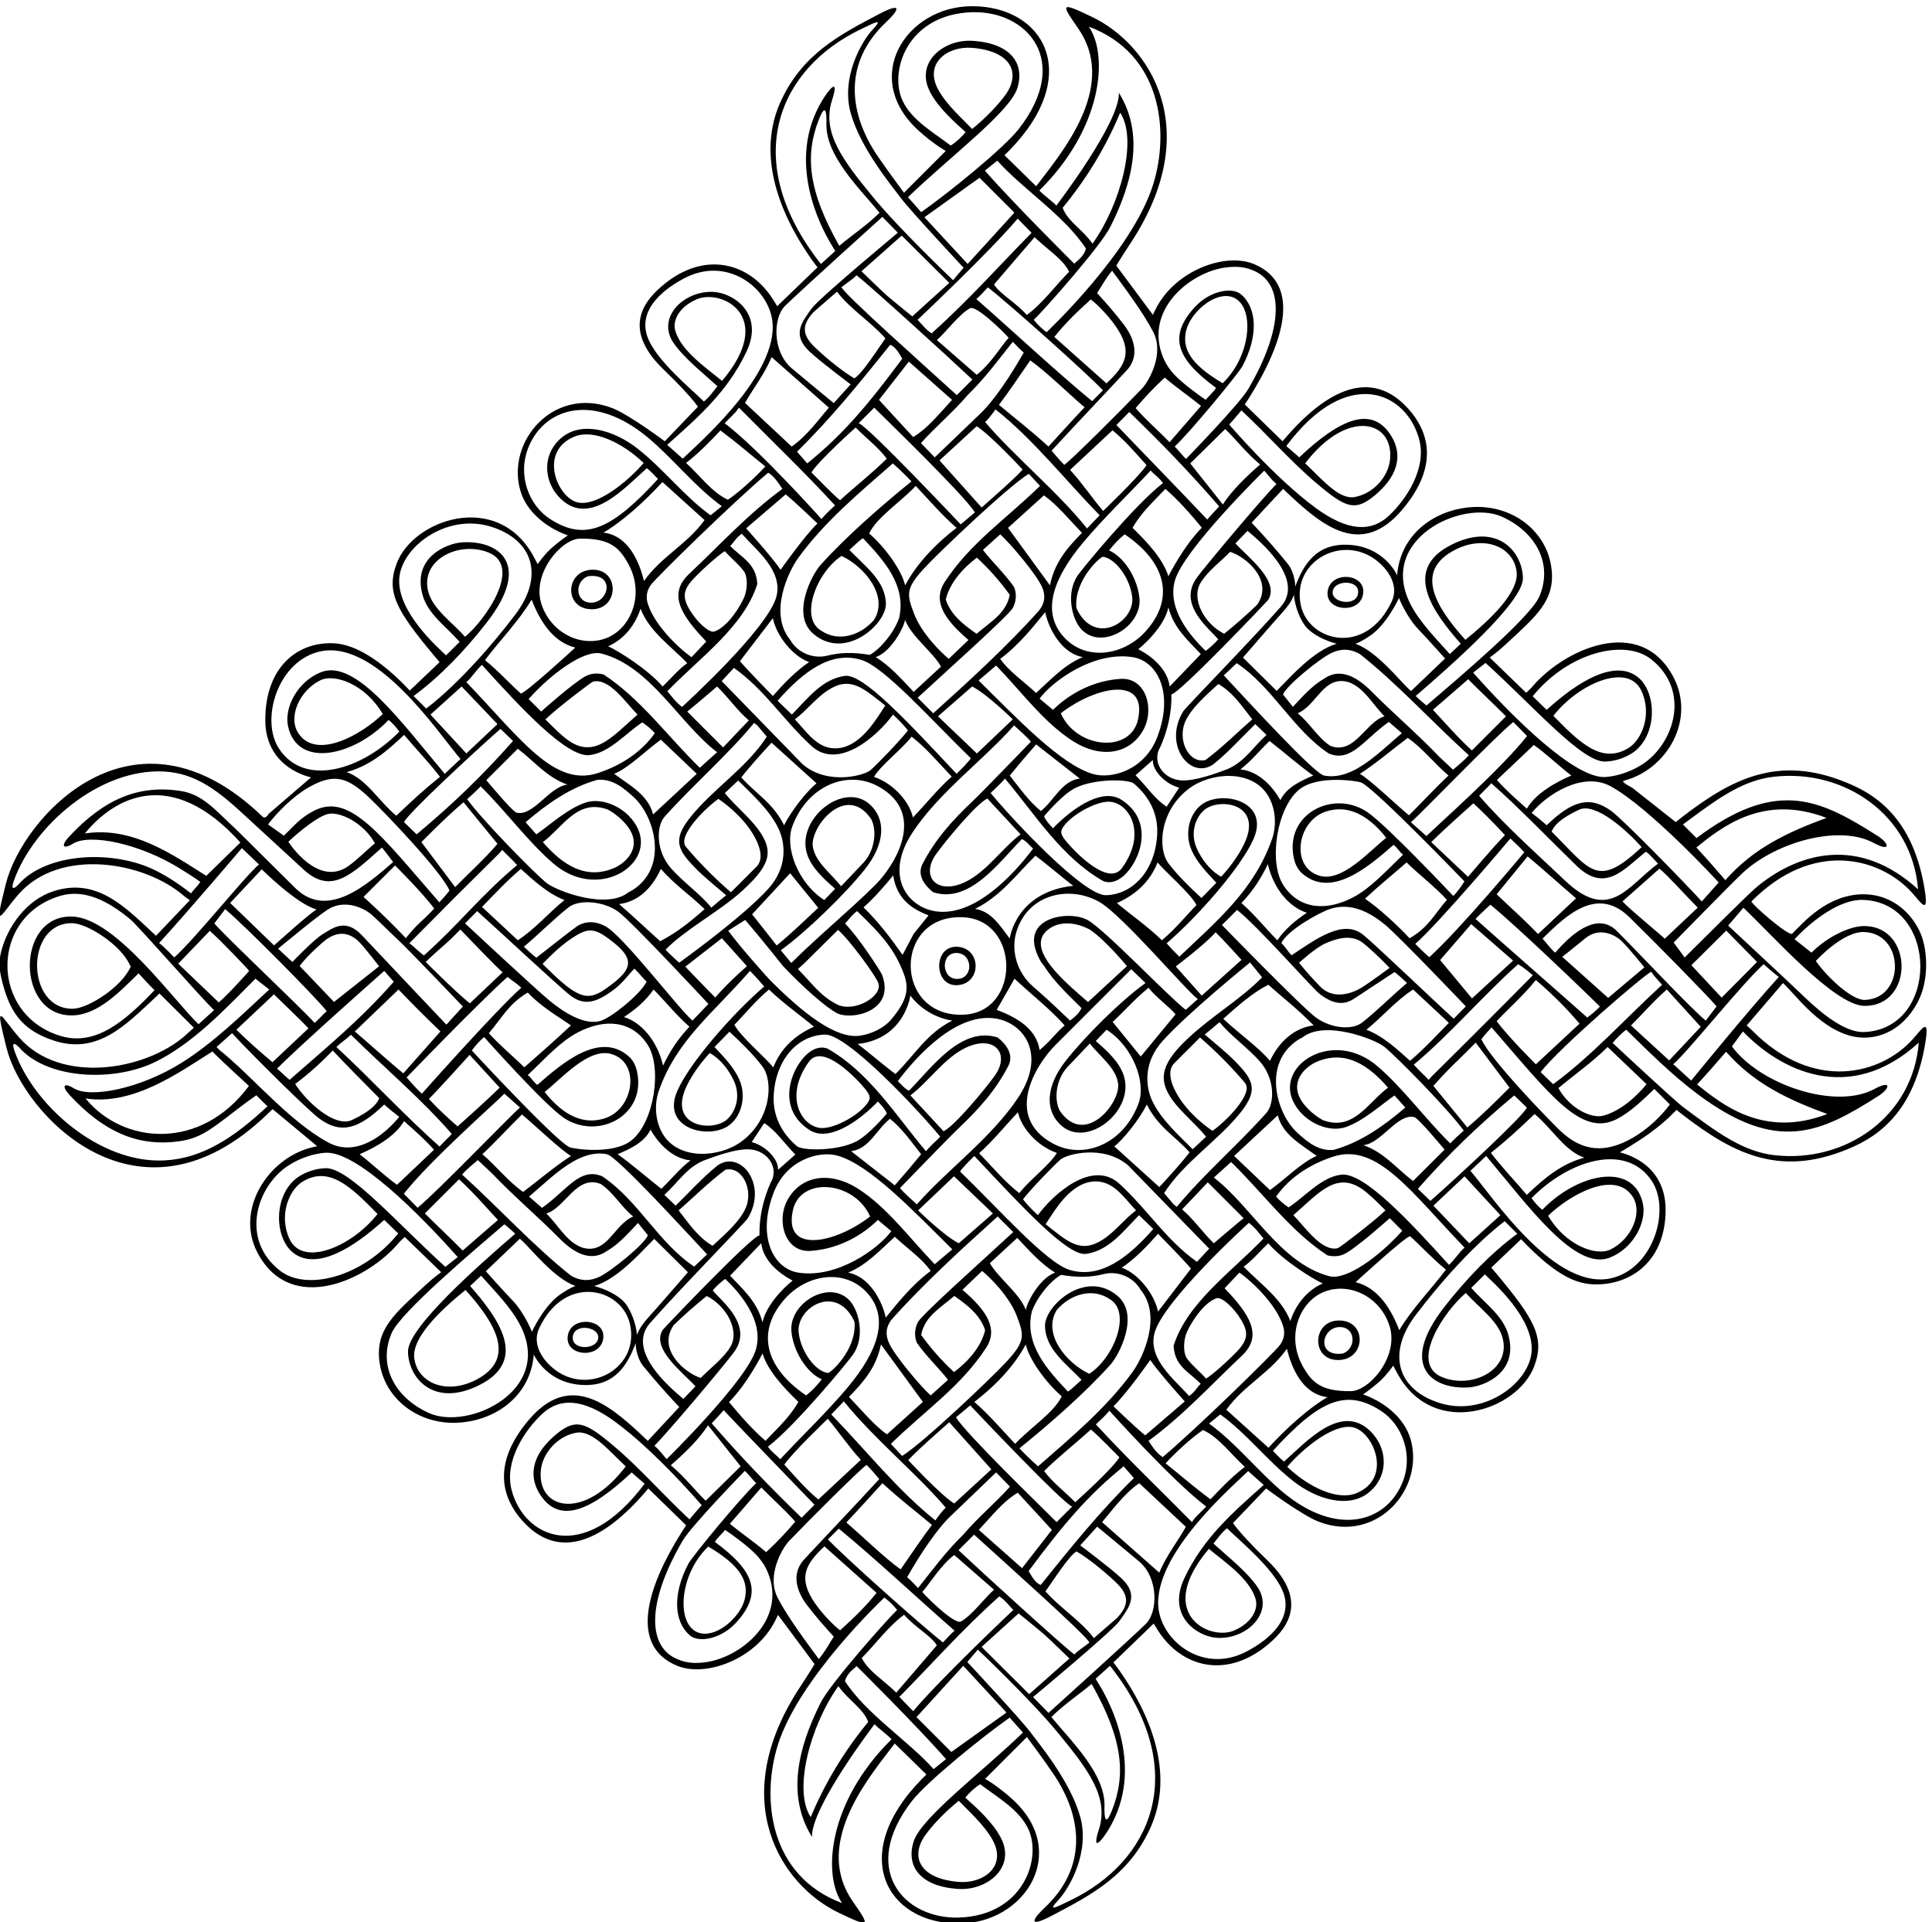 <?xml version="1.0" encoding="UTF-8" standalone="no"?>
<svg xmlns:inkscape="http://www.inkscape.org/namespaces/inkscape" xmlns:sodipodi="http://sodipodi.sourceforge.net/DTD/sodipodi-0.dtd" xmlns="http://www.w3.org/2000/svg" xmlns:svg="http://www.w3.org/2000/svg" version="1.1" id="svg1" width="665.729" height="662.323" viewBox="0 0 665.729 662.323">
  <defs id="defs1"></defs>
  <g id="g1" transform="translate(-79.632,-200.839)">
    <path id="path1" d="m 5553.66,3736.69 c -81.96,-90.16 -255.59,-137.74 -415.13,23.1 -7.71,7.78 -14.44,13.3 -14.44,13.3 l 94.27,109.9 c 0,0 5.21,-5.64 13.75,-14.25 27.73,-27.96 103.47,-127.76 197.18,-127.26 67.19,0.37 118.17,46.4 143.62,104.07 22.25,50.44 21.56,127.44 -2.3,174.83 -25.88,51.38 -76.06,92.17 -143.18,92.53 -93.72,0.51 -157.55,-74.09 -185.29,-102.05 -8.54,-8.61 -109.49,79.7 -105.48,83.75 159.54,160.84 333.17,113.26 415.13,23.1 23.63,-25.99 44.55,-61.32 33.52,7 -24.61,152.37 -95.46,229.46 -184.79,269.87 -184.13,83.3 -308,23.32 -443.57,-81.47 -10.7,-8.27 -16.72,-13.17 -16.72,-13.17 l -113.19,89.37 c 0,0 -30.99,15.2 -21.07,17.79 111.91,29.25 186.42,157.92 128.42,268.33 -87.08,165.77 -288.19,69.17 -367.39,-26.77 -7.7,-8.11 -14.36,-13.65 -14.36,-13.65 l -94.26,91.23 c 0,0 18.57,12.92 40.6,33.37 79.5,73.82 131.27,114.6 118.96,200.9 -13.28,93.06 -98.78,160.17 -201.11,155.72 -88.3,-3.84 -178.1,-57.77 -196.03,-157.82 -2.11,-11.77 -2.29,-19.14 -2.29,-19.14 0,0 -33.76,77.97 -132.77,79.26 -78.38,1.03 -110.29,-52.46 -131.33,-108.51 0.28,16.66 -6.53,43.1 -18.7,58.19 -46.66,57.86 -94.26,107.33 -94.26,107.33 l 81.66,87.73 c 0,0 10.71,-10.53 20.18,-19.31 85.87,-79.66 184.25,-157.41 288.08,-35.07 99.92,117.74 65.08,206.13 17.94,259.72 -88.82,100.96 -198.82,64.49 -314.71,-66.97 -8.16,-9.26 -12.89,-15.17 -12.89,-15.17 l -98,95.43 c 0,0 6.08,9 11.25,17.18 87.59,138.73 138.9,293.21 13.13,346.33 -74.72,31.56 -204.28,-16.61 -254.32,-114.71 -5.04,-9.88 -8.06,-16.63 -8.06,-16.63 l -94.73,127.4 c 0,0 7.93,14.47 36.87,58.33 195.07,295.75 48.21,515.31 -99.87,586.13 -81.47,38.97 -81.86,36.02 -36.4,-28.93 100.85,-144.07 -30.52,-308.45 -96.9,-394.93 -6.71,-8.75 -11.37,-14.8 -11.37,-14.8 l -82.13,80.27 c 0,0 5.07,4.82 12.64,12.56 191.16,195.41 90.61,373.7 -96.68,373.61 -170.84,-0.08 -289.95,-185.25 -138.09,-322.71 38.61,-34.95 70,-52.27 70,-52.27 l -108.27,-108.26 c 0,0 -43.81,58.71 -69.07,96.13 -71.82,106.4 -91.82,238.31 23.34,346.27 28.95,27.14 47.57,55.51 -20.53,19.59 -100.38,-52.92 -199.66,-103.85 -255.21,-230.35 -54.01,-123.01 -14.88,-267.55 84.57,-407.93 8.01,-11.3 12.91,-16.91 12.91,-16.91 l -104.54,-100.8 c 0,0 -4.68,8.1 -11.67,18.97 -60.8,94.38 -175.23,124.35 -280.73,38.3 -41.93,-34.19 -119.03,-108.8 -1.6,-221.54 43.77,-42.01 67.46,-69.06 79.08,-83.44 6.97,-8.62 9.59,-12.69 9.59,-12.69 l -85.87,-89.6 c 0,0 -92.4,69.3 -136.26,86.1 -151.84,58.15 -275.5,-86.74 -237.77,-214.43 16.84,-56.98 68.4,-91.1 99.69,-105.8 13.82,-6.49 23.27,-9.47 23.27,-9.47 0,0 -23.79,-16.37 -42.93,-33.6 -18.66,-16.8 -35.46,-41.06 -35.46,-41.06 0,0 -4.95,10.33 -12.92,24.35 -94.05,165.4 -308.77,91.69 -352,-22.14 -28.28,-74.45 -1.78,-121.34 98.54,-241.46 7.71,-9.23 12.51,-14.62 12.51,-14.62 l -77.47,-73.73 c 0,0 -5.78,6.72 -15.88,16.78 -72.66,72.34 -133.24,103.96 -181.93,105.85 -96.64,3.75 -177.82,-65.49 -176.34,-201.98 0.6,-54.9 25.79,-109.59 94.34,-137.72 11.6,-4.75 24.08,-7.86 24.08,-7.86 l -109.88,-94.5 c 0,0 -7.69,-14.88 -15.98,-6.89 -334.367,322.19 -621.488,-3.7 -664.414,-173.01 -33.598,-132.54 -14.699,-82.14 32.902,-28 106.508,121.13 324.645,85.19 428.482,-4.84 4.97,-4.31 15.08,-10.8 15.08,-10.8 l -87.73,-92.16 c 0,0 2.11,-2.12 -6.363,5.76 -73.972,68.81 -147.269,146.15 -259.715,109.51 -70.41,-22.95 -118.632,-92.23 -134.839,-155.09 -7.012,-27.21 -5.672,-46.09 1.191,-74.22 19.437,-79.69 48.961,-129.58 135.516,-157.79 112.445,-36.64 185.742,40.7 259.714,109.51 8.476,7.88 13.356,12.77 13.356,12.77 l 89.14,-88.67 c 0,0 -18.51,-16.99 -23.48,-21.3 -103.84,-90.03 -321.977,-125.96 -428.484,-4.83 -47.602,54.13 -66.5,104.53 -32.903,-28 42.926,-169.32 340.543,-492.41 674.917,-170.21 8.28,7.97 13.88,13.4 13.88,13.4 l 115.73,-96.13 c 0,0 -6.81,-1.2 -16.72,-3.79 -111.91,-29.25 -196.23,-161.42 -138.23,-271.83 87.09,-165.77 288.19,-69.17 367.4,26.77 7.7,8.11 14.35,13.65 14.35,13.65 l 94.27,-91.23 c 0,0 -18.58,-12.92 -40.6,-33.37 -79.5,-73.82 -131.28,-114.6 -118.96,-200.9 13.28,-93.06 98.78,-160.17 201.1,-155.72 88.3,3.84 178.11,57.77 196.03,157.82 2.11,11.77 2.29,19.14 2.29,19.14 0,0 33.77,-77.97 132.77,-79.26 78.39,-1.03 110.29,52.46 131.33,108.51 -0.28,-16.65 6.54,-43.1 18.71,-58.18 46.66,-57.87 94.26,-107.34 94.26,-107.34 l -81.67,-87.73 c 0,0 -10.71,10.53 -20.18,19.31 -85.87,79.66 -184.25,157.41 -288.07,35.07 -99.92,-117.74 -65.09,-206.13 -17.95,-259.71 88.82,-100.97 198.83,-64.5 314.71,66.96 8.17,9.27 12.9,15.17 12.9,15.17 l 97.99,-95.43 c 0,0 -6.08,-9 -11.24,-17.18 -87.6,-138.73 -138.9,-293.21 -13.13,-346.33 74.71,-31.56 204.27,16.62 254.32,114.71 5.04,9.88 8.05,16.63 8.05,16.63 l 94.74,-127.4 c 0,0 -7.94,-14.46 -36.87,-58.33 -195.07,-295.75 -48.22,-515.31 99.87,-586.13 81.46,-38.97 81.86,-36.02 36.39,28.93 -100.85,144.07 30.52,308.45 96.9,394.93 6.72,8.75 11.37,14.8 11.37,14.8 l 82.13,-80.26 c 0,0 -5.06,-4.83 -12.64,-12.58 -191.16,-195.4 -90.6,-373.69 96.68,-373.6 170.84,0.09 289.95,185.25 138.1,322.71 -38.62,34.95 -70,52.27 -70,52.27 l 108.26,108.26 c 0,0 43.81,-58.71 69.07,-96.13 71.82,-106.4 91.82,-238.31 -23.33,-346.27 -28.96,-27.14 -47.58,-55.5 20.53,-19.59 100.38,52.92 199.66,103.85 255.2,230.35 54.01,123.01 14.89,267.55 -84.56,407.93 -8.01,11.31 -12.91,16.91 -12.91,16.91 l 104.54,100.8 c 0,0 4.67,-8.1 11.67,-18.97 60.79,-94.38 175.22,-124.35 280.72,-38.3 41.93,34.19 119.03,108.81 1.6,221.54 -43.76,42.01 -67.46,69.06 -79.08,83.45 -6.96,8.61 -9.58,12.68 -9.58,12.68 l 85.86,89.6 c 0,0 92.4,-69.3 136.27,-86.1 151.84,-58.15 275.49,86.74 237.76,214.43 -16.83,56.98 -68.4,91.1 -99.69,105.8 -13.82,6.49 -23.27,9.47 -23.27,9.47 0,0 23.79,16.37 42.93,33.6 18.67,16.8 35.47,41.07 35.47,41.07 0,0 4.94,-10.34 12.91,-24.36 94.05,-165.4 308.77,-91.69 352.01,22.15 28.27,74.44 1.78,121.33 -98.54,241.45 -7.71,9.23 -12.52,14.62 -12.52,14.62 l 77.47,73.73 c 0,0 5.79,-6.72 15.89,-16.78 72.66,-72.34 122.03,-98.36 170.73,-100.25 96.63,-3.75 189.01,59.89 187.53,196.38 -0.6,54.9 -25.79,109.59 -94.33,137.72 -11.6,4.76 -24.09,7.86 -24.09,7.86 0,0 45.2,26.17 78.4,50.41 44.61,32.56 68.13,59.73 68.13,59.73 0,0 6.03,-4.9 16.73,-13.17 135.57,-104.79 259.43,-164.76 443.57,-81.47 89.33,40.41 160.18,117.5 184.79,269.88 11.03,68.31 -9.89,32.98 -33.52,6.99 z m -573.39,-106.4 -46.36,42.4 c 34.71,28.68 181.89,212.9 234.22,259.02 0,0 25.83,-23.36 39.22,-33.04 -73.92,-80.64 -227.08,-268.38 -227.08,-268.38 z m 352.52,-86.66 c -164.65,-63.61 -273.04,25.21 -337.26,76.58 28.28,30.38 45.64,50.68 75.18,84.7 72.8,-82.88 161.28,-124.32 262.08,-161.28 z m -710.08,77.28 -32.48,31.36 c 50.4,64.96 274.54,257.6 286.86,259.84 4.34,-8.4 17.92,-22.4 27.86,-33.6 -94.08,-86.24 -182.56,-184.8 -282.24,-257.6 z m 141.12,96.32 100.8,-96.32 c -29.4,-36.12 -69.51,-69.72 -111.35,-81.43 -31.02,-8.68 -88.11,18.45 -116.94,71.35 40.32,33.6 89.41,68.32 127.49,106.4 z m -459.2,-398.72 -32.48,31.37 c 79.15,89.41 154.56,162.39 249.76,241.91 l 32.48,-31.36 c -4.48,-17.92 -177.52,-178.26 -249.76,-241.92 z m 269.92,225.12 c 45.92,-38.08 77.28,-95.2 128.8,-113.12 -59.36,-15.68 -104.16,-53.76 -148.96,-96.32 -27.25,32.48 -64.96,71.68 -92.96,108.64 39.2,31.36 77.28,66.08 113.12,100.8 z m -1609.92,-1547.08 -35.84,36.95 c 84.37,85.5 160.91,172.48 258.91,260.41 13.78,-8.28 27.71,-26.44 36.4,-35.1 0,0 -185.55,-174.72 -259.47,-262.26 z m 129.71,117.55 112,-121.1 -142.8,-102.2 -90.3,90.3 z m -350.48,327.46 28,27.99 c 96.32,-79.51 201.92,-178.63 300.1,-264.69 -9.42,-7.32 -15.97,-15.26 -30.05,-30.23 -54.88,42.55 -262.21,227.73 -298.05,266.93 z m 125.94,-138.51 c -28,-34.72 -55.06,-61.41 -94.45,-97.07 -14.56,10.74 -44.46,40.24 -64.99,70 -44.45,64.42 -26.72,100.18 24.35,147.47 z m -427.16,439.23 c 10.45,10.82 20.72,22.21 30.99,33.97 75.04,-79.52 159.17,-165.39 235.33,-244.91 l -33.42,-33.79 c -86.42,84.19 -152.82,152.51 -232.9,244.73 z m 216.47,-254.8 c -25.75,-30.24 -48.53,-54.32 -75.41,-78.96 -30.24,25.76 -65.7,50.21 -94.07,73.36 l 81.57,94.08 c 28,-29.12 63.09,-59.55 87.91,-88.48 z m -141.48,143.36 -90.54,-89.04 c -23.52,21.65 -53.76,61.41 -90.54,91.84 33.61,29.12 73.05,66.63 96.57,103.59 z m -86.94,549.17 -33.41,-31.74 c -92.96,61.61 -145.6,172.48 -238.56,234.08 -58.13,24.03 -89.96,-35.22 -155.68,-81.94 l -33.6,29.3 c 35.78,30.29 73.75,67.65 113.75,90.54 28.28,16.18 57.58,25.13 87.85,19.22 25.95,-5.22 198.24,-193.76 259.65,-259.46 z m -73.73,113.87 c 33.6,29.11 76.16,71.67 120.96,105.27 43.15,10.79 75.21,-52.59 51.37,-102.22 -14.3,-29.74 -42.54,-56.82 -84.41,-94.71 -38.08,22.4 -59.92,55.82 -87.92,91.66 z m -1202.94,743.61 28,36.96 c 49.2,-40.77 231.08,-224.41 263.26,-264.26 -9.32,-8.11 -20.96,-21.8 -31.36,-30.52 -36.21,40.31 -232.49,224.92 -259.9,257.82 z m 90.27,-123.15 c 0,0 -51.68,-58.51 -78.7,-81.61 l -105.11,100.37 81.78,85.07 c 27.02,-23.1 102.24,-102.45 102.03,-103.83 z m 651.16,627.15 32.48,-31.36 c -79.14,-89.42 -154.56,-162.4 -249.75,-241.92 l -32.48,31.36 c 4.48,17.92 177.51,178.27 249.75,241.92 z m -269.91,-225.12 c -45.93,38.08 -77.29,95.2 -128.81,113.12 59.36,15.68 104.16,53.76 148.97,96.32 27.25,-32.48 64.95,-71.68 92.95,-108.64 -39.2,-31.36 -77.27,-66.08 -113.11,-100.8 z m 1609.91,1547.08 35.84,-36.95 c -84.37,-85.5 -160.9,-172.48 -258.9,-260.41 -13.79,8.28 -27.72,26.44 -36.4,35.1 0,0 185.55,174.72 259.46,262.26 z m -129.7,-117.55 -112,121.1 142.8,102.2 90.3,-90.3 z m 350.47,-327.45 -28,-28 c -96.32,79.51 -201.92,178.63 -300.1,264.69 9.42,7.32 15.97,15.26 30.06,30.24 54.87,-42.56 262.2,-227.74 298.04,-266.93 z m -125.94,138.5 c 28,34.72 55.07,61.41 94.45,97.07 14.56,-10.74 44.46,-40.24 65,-70 44.44,-64.42 26.72,-100.18 -24.36,-147.47 z m 427.17,-439.22 c -10.46,-10.83 -20.72,-22.22 -30.99,-33.98 -75.04,79.52 -159.17,165.39 -235.33,244.91 l 33.41,33.79 c 86.43,-84.19 152.83,-152.51 232.91,-244.72 z m -216.48,254.79 c 25.76,30.24 48.53,54.32 75.41,78.96 30.24,-25.76 65.71,-50.21 94.08,-73.35 l -81.57,-94.08 c -28,29.11 -63.09,59.54 -87.92,88.47 z m 141.49,-143.36 90.54,89.04 c 23.52,-21.65 53.75,-61.41 90.53,-91.84 -33.6,-29.11 -73.05,-66.64 -96.57,-103.59 z m 86.93,-549.16 33.41,31.73 c 92.97,-61.6 145.6,-172.48 238.56,-234.08 58.13,-24.03 89.97,35.23 155.68,81.94 l 33.6,-29.3 c -35.77,-30.29 -73.74,-67.65 -113.75,-90.54 -28.28,-16.18 -57.58,-25.13 -87.85,-19.22 -25.94,5.23 -198.24,193.76 -259.65,259.47 z m 73.74,-113.87 c -33.61,-29.12 -76.17,-71.68 -120.97,-105.28 -43.15,-10.79 -75.21,52.59 -51.36,102.22 14.29,29.74 42.53,56.82 84.41,94.71 38.08,-22.4 59.92,-55.81 87.92,-91.65 z m 840.25,-379.31 c 74.63,-72.35 123.2,-8.03 179.53,36.39 11.01,-6.98 25.09,-24.75 31.47,-30.98 -78.63,-57.66 -125.67,-153.34 -240.95,-43.77 -73.6,69.95 -156.03,142.7 -222.5,219.61 4.48,5.79 24.64,23.71 31.37,32.67 72.34,-63.76 148.15,-143.21 221.08,-213.92 z m -64.66,88.48 c 10.08,25.76 45.36,44.43 71.12,56.75 42.96,20.04 125.25,-55.17 162.12,-97.02 -114.9,-107.68 -131.05,-61.92 -233.24,40.27 z m 427.35,-452.79 -28,-36.96 c -41.97,34.77 -158.54,160.22 -230.57,232.4 -44.42,44.5 -104.02,8.3 -159.4,-56.34 -8.88,6.02 -23.14,26.7 -33.04,36.12 67.34,67.79 144.58,135.05 225.94,55.13 68.42,-67.22 202.14,-202.83 225.07,-230.35 z m -65.24,106.68 90.3,89.6 79.8,-81.2 -91.7,-92.4 z m -813.88,-261.26 c -113.38,96.62 -259.81,5.33 -219.25,-88.44 23.61,-54.58 91.15,-85.75 137.31,-69.82 46.33,16 91.78,57.74 126.66,82.12 l 28,-31.36 c -54.88,-47.04 -116.48,-90.72 -185.92,-109.76 -38.8,-3.53 -67.2,20.03 -94.46,44.97 -53.65,49.06 -90.66,179.03 1.71,239.63 3.78,2.48 7.81,4.69 12.11,6.6 56.71,46.16 188.34,-3.91 213.73,-25.23 33.8,-28.39 163.49,-159.94 204.23,-215.99 -12.07,-10.52 -23.89,-21.39 -34.92,-33.18 -62.94,61.48 -123.03,144.08 -189.2,200.46 z m 174.46,-216.51 -81.58,-81.39 c -42.37,31.92 -74.85,74.11 -128.8,92.96 46.74,4.49 89.14,83.98 132.43,72.4 10.65,-2.85 77.95,-83.97 77.95,-83.97 z m -146.54,160.53 c -51.52,-38.08 -89.6,-114.24 -169.12,-84 -24.64,13.44 -54.88,40.32 -63.84,68.32 -11.2,36.96 15.68,66.08 43.68,80.64 77.28,35.84 138.88,-6.72 189.28,-64.96 z m -555.51,-668.64 c 2.55,-53.67 41.02,-68.2 70.18,-98.74 -10.64,-10.08 -13.81,-19.98 -30.05,-31.55 -37.06,42.21 -105.61,93.87 -90.21,160.8 19.09,82.99 245.14,287.95 245.14,287.95 16.43,-12.88 26.88,-27.45 37.89,-40.7 -82.88,-86.23 -198.24,-166.87 -232.95,-277.76 z m 173.88,68.83 c 21.23,-34.52 18.85,-54.09 -10.83,-84.83 -27.77,-28.77 -67.33,-62.86 -79.06,-69.11 -16.19,18.5 -35.56,33.29 -49.36,52.04 -10.79,14.68 -9.04,49.7 0.05,69.06 19.96,42.54 51.93,79.32 76.77,87.03 13.25,4.12 43.54,-23.48 62.43,-54.19 z m -836.01,-696.58 c -8.94,9.85 -18.23,19.48 -28.28,28.19 34.72,60.47 78.27,127.21 117.47,162.77 l 113.12,108.64 35.84,-36.96 c -36.12,-40.6 -85.12,-81.76 -120.96,-124.32 -45.63,-44.54 -77.5,-88.7 -117.19,-138.32 z m 93.67,85.68 103.17,-89.97 c -25.68,-22.83 -57.36,-66.57 -85.63,-82.39 -15.33,-8.58 -81.98,55.69 -100.33,76.49 18.34,19.72 46.95,68.43 82.79,95.87 z m -262.2,519.08 c 31.81,45.47 15.98,113.48 -8.85,140.16 -52.54,56.44 -159.77,-7.58 -150.44,-82.99 7.04,-56.98 44.7,-107.1 78.45,-121.16 -11.2,-14.56 -24.82,-29.49 -40.5,-41.81 -110.54,75 -128.82,169.29 -53.57,251.97 57.61,63.31 157.5,78.3 214.85,10.1 52.12,-61.98 26.73,-145.3 -54.15,-241.71 -51.76,-61.7 -117.53,-124.67 -174.39,-185.75 -10.08,11.57 -20.16,16.8 -31.92,32.48 72.64,56.03 207.39,219.94 220.52,238.71 z m -64.65,-47.62 c -32.69,3.89 -70.75,55.39 -76.09,104.8 -6.85,63.26 93.78,126.01 141.4,34.7 1.33,-2.54 2.48,-5.33 3.44,-8.41 5.15,-72.14 -63.32,-131.74 -68.75,-131.09 z m -669.93,584.99 c -37.78,17.98 -252.89,250.4 -252.89,250.4 7.09,11.2 24.64,29.68 31.92,34.71 0,0 154.79,-174.06 205.49,-208.53 88.04,-59.85 214.93,4.56 190.71,118.57 -3.3,15.51 -9.71,29.36 -21.19,39.75 -75.2,66.85 -172.5,-16.82 -237.25,-73.54 -10.27,7.09 -16.43,20.15 -24.83,25.38 48.22,46.13 84.83,87.35 130.56,111.11 65.68,34.14 137.27,33.26 179.97,-32.4 38.34,-58.96 17.1,-200.95 -41.84,-247.79 -48.48,-38.54 -152.88,-21.37 -160.65,-17.66 z m 3.96,-22.7 c -40.32,-25.76 -88.11,-66.26 -123.95,-93.14 -38.45,26.5 -68.69,66.26 -105.65,97.62 26.88,24.64 75.6,76.53 102.48,103.04 36.77,-30.8 100.24,-91.84 127.12,-107.52 z m -164.45,463.87 c 12.13,-10.27 23.33,-15.87 35.65,-28.19 -62.72,-54.88 -257.6,-274.4 -257.6,-274.4 -14.93,13.82 -28.75,30.05 -39.57,42 0,0 182,188.91 261.52,260.59 z m -270.11,-249.95 c -41.06,34.16 -85.86,74.86 -125.44,108.64 l 113.12,108.64 c 39.39,-40.88 66.46,-68.13 108.64,-108.64 z m 389.61,543.16 c 113.38,-96.62 259.81,-5.33 219.25,88.44 -23.61,54.58 -91.15,85.75 -137.3,69.82 -46.34,-16 -91.78,-57.74 -126.67,-82.12 l -28,31.36 c 54.88,47.04 116.48,90.72 185.92,109.76 38.81,3.53 67.2,-20.03 94.47,-44.97 53.64,-49.06 90.66,-179.03 -1.72,-239.63 -3.78,-2.47 -7.81,-4.69 -12.11,-6.6 -56.7,-46.16 -188.34,3.91 -213.73,25.23 -33.8,28.39 -163.48,159.94 -204.22,215.99 12.06,10.52 23.88,21.39 34.91,33.18 62.95,-61.48 123.03,-144.08 189.2,-200.46 z m -174.45,216.51 81.57,81.39 c 42.38,-31.92 74.86,-74.11 128.8,-92.96 -46.73,-4.49 -89.14,-83.98 -132.42,-72.4 -10.66,2.85 -77.95,83.97 -77.95,83.97 z m 146.53,-160.53 c 51.52,38.08 89.6,114.24 169.12,84 24.64,-13.44 54.88,-40.32 63.84,-68.32 11.2,-36.96 -15.68,-66.08 -43.68,-80.64 -77.28,-35.84 -138.88,6.72 -189.28,64.96 z m 555.52,668.63 c -2.55,53.68 -41.02,68.21 -70.19,98.75 10.64,10.08 13.82,19.98 30.06,31.55 37.05,-42.2 105.6,-93.87 90.21,-160.8 -19.09,-82.99 -245.15,-287.95 -245.15,-287.95 -16.42,12.88 -26.87,27.44 -37.89,40.7 82.88,86.24 198.24,166.87 232.96,277.75 z m -173.89,-68.82 c -21.23,34.52 -18.84,54.09 10.83,84.83 27.78,28.77 67.33,62.86 79.06,69.11 16.19,-18.5 35.57,-33.29 49.36,-52.04 10.8,-14.68 9.05,-49.7 -0.04,-69.06 -19.97,-42.54 -51.94,-79.32 -76.78,-87.03 -13.25,-4.12 -43.54,23.48 -62.43,54.19 z m 836.01,696.58 c 8.94,-9.85 18.24,-19.48 28.28,-28.18 -34.72,-60.48 -78.27,-127.22 -117.47,-162.78 l -113.12,-108.64 -35.84,36.96 c 36.12,40.61 85.12,81.76 120.96,124.33 45.63,44.54 77.51,88.69 117.19,138.31 z m -93.67,-85.68 -103.16,89.98 c 25.68,22.82 57.36,66.56 85.63,82.39 15.33,8.57 81.97,-55.7 100.33,-76.5 -18.35,-19.71 -46.96,-68.43 -82.8,-95.87 z m 262.2,-519.08 c -31.8,-45.47 -15.98,-113.48 8.86,-140.16 52.53,-56.44 159.76,7.58 150.44,82.99 -7.05,56.98 -44.71,107.1 -78.46,121.16 11.2,14.56 24.83,29.49 40.51,41.81 110.54,-75.01 128.81,-169.29 53.57,-251.97 -57.62,-63.31 -157.5,-78.3 -214.85,-10.1 -52.12,61.98 -26.73,145.3 54.15,241.72 51.75,61.69 117.52,124.66 174.38,185.74 10.08,-11.57 20.16,-16.8 31.92,-32.48 -72.63,-56.03 -207.39,-219.94 -220.52,-238.71 z m 64.65,47.62 c 32.69,-3.89 70.75,-55.39 76.1,-104.8 6.84,-63.26 -93.79,-126.01 -141.41,-34.7 -1.32,2.54 -2.48,5.33 -3.43,8.41 -5.16,72.14 63.32,131.74 68.74,131.09 z m 669.94,-584.99 c 37.77,-17.98 266.89,-255.99 266.89,-255.99 -7.1,-11.2 -21.84,-32.48 -29.12,-37.52 0,0 -171.6,182.46 -222.3,216.93 -88.03,59.85 -214.92,-4.56 -190.7,-118.57 3.29,-15.5 9.7,-29.36 21.19,-39.75 75.2,-66.85 172.5,16.82 237.25,73.54 10.26,-7.09 16.42,-20.15 24.82,-25.38 -48.21,-46.13 -84.83,-87.35 -130.55,-111.11 -65.69,-34.14 -137.27,-33.26 -179.97,32.4 -38.34,58.96 -17.1,200.95 41.84,247.79 48.48,38.54 152.87,21.36 160.65,17.66 z m -3.97,22.7 c 40.32,25.76 88.11,66.26 123.95,93.15 38.45,-26.51 68.69,-66.27 105.65,-97.63 -26.88,-24.64 -75.6,-76.53 -102.47,-103.04 -36.78,30.8 -100.25,91.84 -127.13,107.52 z m 179.86,-475.07 c -12.14,10.27 -24.04,22.17 -36.36,34.49 62.72,54.88 246.4,273 246.4,273 14.94,-13.81 25.25,-23.75 36.08,-35.7 0,0 -166.6,-200.1 -246.12,-271.79 z m 254.7,261.15 c 41.07,-34.16 85.87,-74.86 125.44,-108.64 l -98.42,-92.54 c -39.38,40.88 -65.05,62.53 -107.24,103.04 z M 4250.8,3998.85 c -33.6,35.84 -78.54,77.23 -115.5,102.62 40.33,37.71 61.74,53.62 107.66,93.94 29.68,-29.31 76.44,-65.52 104.44,-96.88 -36.58,-42.75 -46.76,-70 -96.6,-99.68 z m 151.34,159.36 -95.34,89.84 c 37.34,36.96 109.02,100.43 109.02,100.43 23.7,-20.72 59.59,-57.68 81.99,-82.32 -28.88,-28.88 -95.67,-107.95 -95.67,-107.95 z m -211.82,101.04 c -43.57,-34.17 -113.2,-114.61 -171.62,-98.66 -77.52,21.16 -60.29,141.2 14.1,166.36 54.86,18.55 107.77,-4.85 157.52,-67.7 z M 3984.66,4065.1 c -29.41,-19.41 -56.61,-42.37 -76.57,-71.29 -32.11,32.11 -56,63.84 -92.96,96.32 31.35,33.6 49.83,62.72 68.32,100.8 16.03,-67.69 58.51,-112.76 101.21,-125.83 z m 30.98,-208.73 c 45.54,-36.62 73.75,-25.37 91.49,-13.82 9.7,6.33 104.54,68.86 104.54,68.86 9.94,-7 21.28,-18.48 32.48,-28.42 -40.1,-33.57 -75.44,-69.96 -115.97,-102.13 -26.52,-21.04 -81.32,-15.17 -119.93,12.55 -34.41,24.69 -243.66,239.88 -243.66,239.88 l 39.2,39.06 c 48.8,-37.52 195.19,-202.57 211.85,-215.98 z m -51.21,79.12 c 0,0 42,38.5 67.2,49.7 25.2,11.2 67.2,26.6 98.7,1.4 31.5,-25.2 68.6,-64.4 68.6,-64.4 0,0 -49,-36.4 -71.4,-50.4 -22.4,-14 -72.8,-35 -109.2,2.8 -36.4,37.8 -53.9,60.9 -53.9,60.9 z m -283.47,-191.83 c -71.29,-65.63 -84.81,-107.6 -45.16,-163.11 23.41,-32.77 62.9,-64.56 87.69,-95.72 -9.79,-8.96 -23.33,-21.98 -34.67,-32.48 -36.28,36.29 -80.93,75.9 -104.11,123.89 -19.05,39.46 -23.39,101.24 25.3,155.67 65.9,73.65 227.49,204.37 227.49,204.37 0,0 25.57,-31.87 31.17,-38.59 -52.41,-53.98 -127.64,-98.74 -187.71,-154.03 z m 26.71,-1.79 c 38.08,-32.48 82.88,-77.28 116.48,-117.6 23.36,-28.04 -50.36,-100.57 -84,-124.32 -26.32,17.79 -54.9,43.33 -75.41,70.17 -11.78,15.42 -54.51,76.55 -22.03,106.79 z m -544.31,-584.64 70.93,65.52 c 33.04,-35.46 62.35,-67.76 98.19,-90.16 -34.95,-11.27 -69.46,-67 -76.16,-96.32 -15.68,42.57 -71.68,82.88 -92.96,120.96 z m 186.19,-344.96 c -19.91,-42.02 -83.59,-83.18 -120.73,-123.17 -36.02,38.36 -69.83,77.8 -105.78,108.61 61.41,47.23 105.84,97.82 133.28,148.97 8.95,-39.2 51.79,-98.57 93.23,-134.41 z m -263.47,582.4 c 8.21,12.13 24.26,27.63 36.96,40.32 125.71,-133.88 242.52,-260.37 289.44,-253.71 58.71,8.32 95.13,57.17 137.27,100.27 l 36.96,-35.84 c -67.11,-76.5 -138.08,-129.19 -216.19,-106.1 -60.32,17.83 -180.32,154.14 -284.44,255.06 z m -437.29,540.2 -27.16,33.04 c 65.76,47.45 166.28,145.08 217.17,208.85 54.54,68.32 55.45,131.6 12.95,169.44 -67.22,59.84 -190.25,-37.61 -162.26,-128.11 11.56,-37.4 45.33,-66.55 72.84,-91 l -28,-29.12 c -69.25,44.51 -102.61,137.38 -82.99,190.46 39.41,106.64 143.31,147.45 222.41,104.22 128.56,-70.28 42.46,-205.76 -6.8,-255.02 -63.56,-63.56 -150.95,-135.55 -218.16,-202.76 z m 225.74,-52.35 c 11.31,-34.94 -64.04,-77.18 -107.44,-54.85 -44.24,22.76 -64.23,54.26 -101.13,91.51 0,0 15.83,14.01 15.73,14.15 l 88.2,87.36 c 31.29,-27.17 99.13,-121.14 104.64,-138.17 z m -351.21,240.82 c 71.3,65.63 80.62,100.6 40.97,156.11 -23.41,32.77 -62.9,64.56 -87.7,95.72 9.8,8.96 23.34,21.98 34.67,32.48 36.29,-36.29 80.94,-75.9 104.11,-123.89 19.05,-39.46 23.4,-101.24 -25.3,-155.67 -66.69,-74.54 -231.69,-192.47 -231.69,-192.47 0,0 -29.77,26.97 -35.37,33.69 52.42,53.98 140.25,98.74 200.31,154.03 z m -214.17,-132.05 c -31.17,27.81 -60.48,56.14 -106.4,96.18 51.52,6.72 85.82,42.98 108.22,91.14 33.14,-38.49 74.79,-67.02 113.31,-104.07 -36.53,-32.39 -71.31,-60.56 -115.13,-83.25 z m 183.26,126.84 c -38.08,32.48 -82.88,77.28 -116.48,117.6 -23.36,28.04 50.37,100.57 84,124.32 26.32,-17.79 54.91,-43.33 75.41,-70.17 11.78,-15.42 54.51,-76.55 22.03,-106.79 z m 544.32,584.64 -70.93,-65.52 c -33.04,35.46 -62.35,67.76 -98.19,90.16 34.95,11.27 69.46,67 76.16,96.32 15.68,-42.56 71.68,-82.88 92.96,-120.96 z m -186.2,344.96 c 19.91,42.02 83.59,83.18 120.74,123.17 36.01,-38.36 69.83,-77.8 105.78,-108.61 -61.42,-47.23 -105.84,-97.82 -133.28,-148.97 -8.96,39.2 -51.8,98.57 -93.24,134.41 z m 263.48,-582.4 c -8.21,-12.13 -24.27,-27.63 -36.96,-40.32 -125.72,133.88 -242.52,260.37 -289.44,253.71 -58.72,-8.32 -95.13,-57.17 -137.28,-100.27 l -36.96,35.84 c 67.11,76.5 138.08,129.19 216.2,106.1 60.32,-17.83 180.32,-154.14 284.44,-255.06 z m -49.47,-47.6 c -35.84,-31.36 -64.77,-68.51 -100.61,-105.84 -7.9,37.83 -47.42,86.8 -100.8,105.28 19.79,32.48 69.44,68.32 97.44,104.16 37.7,-29.68 62.91,-60.29 103.97,-103.6 z m -172.29,184.24 c -25.76,-40.32 -59.36,-95.2 -109.76,-108.64 -60.48,-13.44 -88.48,34.72 -124.32,72.8 28.62,21.12 53.52,54.28 85.03,74.98 58.9,38.71 92.12,5.41 149.05,-39.14 z m -291.2,24.64 c 0,0 -62.91,64.02 -85.3,90.16 l 85.3,111.44 c 9.2,-44.96 51.03,-98.65 94.01,-113.69 -34.65,-23.37 -65.58,-55.63 -94.01,-87.91 z m 100.08,-129.51 c 69.3,-63.62 169.75,24.71 211.28,81.35 14.75,-13.82 27.63,-26.88 38.64,-41.07 -23.41,-29.93 -81.25,-89.17 -97.12,-102.97 -16.12,-14.01 -111.35,-39.84 -175.6,15.24 l -209.81,215.6 31.73,34.16 c 81.55,-58.25 127.04,-134.52 200.88,-202.31 z m 13.04,-96.73 c -22.4,-17.92 -63.84,-68.32 -84,-108.64 -29.12,58.24 -72.99,81.57 -110.88,123.95 21.66,28 53.76,63.09 78.4,89.97 z m -68.32,-232.96 72.8,-89.6 c -33.6,-31.36 -70.7,-67.34 -107.66,-97.58 -20.16,25.76 -47.46,60.62 -63.7,80.78 z m 131.97,-33.79 c -25.29,32.79 -68.47,63.35 -73.41,104.59 -5.93,49.59 85.66,164.06 150.88,70.32 15.45,-27.65 11.45,-79.23 -18.29,-112.56 z m 135.01,28.19 c 8.96,-58.24 44.52,-85.54 91.56,-103.46 l -38.88,-48.64 -28.32,-53.7 c -36.26,50.4 -59.92,82.18 -101.22,123.06 24.64,21.28 54.74,55.16 76.86,82.74 z m 181.05,-108.39 c 148.31,-6.62 149.82,-245.84 1.86,-252.44 -181.87,-8.1 -184.36,260.57 -1.86,252.44 z m -27.96,-267.87 c -66.08,-32.48 -99.12,-91.28 -147.28,-138.32 -30.43,22.59 -80.08,65.15 -98,77.84 122.4,13.23 136.64,125.44 136.64,125.44 26.88,-35.84 67.2,-58.24 108.64,-64.96 z m 59.15,289.6 c 66.08,32.48 108.22,90.58 156.38,137.62 30.43,-22.59 80.08,-65.15 98,-77.84 -149.65,-16.18 -164.64,-136.64 -164.64,-136.64 -26.88,35.84 -48.3,70.14 -89.74,76.86 z m 102.13,-180.96 c 48.16,-44.8 90.71,-77.28 129.91,-120.96 -24.63,-21.28 -38.63,-42.56 -64.95,-63.84 -8.96,58.24 -64.12,86.24 -111.16,104.16 z m 105.93,-171.82 c 63.56,63.56 129.26,129.25 196.46,196.46 l 36.96,-35.84 c -65.76,-47.45 -154.37,-135.98 -205.27,-199.75 -54.53,-68.32 -55.45,-131.6 -12.95,-169.44 67.22,-59.84 190.25,37.61 162.27,128.11 -11.57,37.4 -45.33,66.55 -72.85,91 l 28,29.12 c 69.25,-44.51 102.62,-137.38 83,-190.46 -39.41,-106.64 -143.31,-147.45 -222.41,-104.21 -128.57,70.27 -42.46,205.75 6.79,255.01 z m 84.46,111.34 c -52.93,45.97 -137.43,116.08 -119.97,166.08 8.94,25.58 55.45,57.39 124.17,22.05 42.14,-28.36 96.3,-94.74 96.3,-94.74 0.1,-0.14 0.2,-0.29 0.3,-0.43 z m 156.8,36.96 c 20.16,-25.76 53.76,-48.72 70,-68.88 l -90.16,-109.2 -72.8,89.6 c 33.61,31.36 56,58.24 92.96,88.48 z m -152.13,-144.29 c 25.29,-32.79 68.47,-63.35 73.41,-104.59 5.94,-49.59 -85.66,-164.06 -150.87,-70.32 -15.46,27.66 -11.46,79.23 18.29,112.56 z m -85.3,-283.55 c -19.79,-32.48 -69.44,-68.32 -97.44,-104.16 -37.71,29.68 -62.91,60.29 -103.98,103.6 35.84,31.36 64.78,68.51 100.62,105.84 7.89,-37.83 47.41,-86.8 100.8,-105.28 z m -29.12,-184.79 c 25.75,40.31 59.36,95.19 109.75,108.63 60.48,13.44 88.48,-34.72 124.32,-72.79 -28.62,-21.13 -53.51,-54.29 -85.02,-74.99 -58.91,-38.71 -92.12,-5.41 -149.05,39.15 z m 291.2,-24.65 c 0,0 62.9,-64.02 85.3,-90.16 l -85.3,-111.44 c -9.2,44.96 -51.03,98.65 -94.02,113.69 34.66,23.37 65.59,55.63 94.02,87.91 z m -100.08,129.51 c -69.3,63.62 -169.75,-24.71 -211.28,-81.35 -14.75,13.82 -27.63,26.88 -38.64,41.07 23.41,29.93 81.25,89.18 97.12,102.97 16.11,14.01 111.34,39.84 175.59,-15.24 l 209.82,-215.6 -31.74,-34.16 c -81.54,58.25 -127.04,134.52 -200.87,202.31 z m -13.05,96.73 c 22.4,17.92 63.84,68.32 84,108.64 29.13,-58.24 72.99,-81.57 110.88,-123.95 -21.65,-28 -53.75,-63.09 -78.4,-89.97 z m 398.72,418.88 c 31.17,-27.81 77.28,-63.84 117.6,-105.28 -51.52,-6.72 -90.72,-43.68 -113.12,-91.84 -33.14,38.49 -82.48,71.92 -121.01,108.97 36.54,32.39 72.71,65.46 116.53,88.15 z m -69.36,64.47 -103.08,-92.6 -67.24,75.59 c 0,0 77.35,58.32 103.26,88.56 21.42,-20.86 67.06,-71.55 67.06,-71.55 z m -113.25,-101.62 -31.31,-27.81 c -49,38.46 -206.02,204.34 -253.08,232 -32.03,18.83 -103.86,15.89 -130.15,-20.42 -13.62,-18.82 -15.04,-47.22 8.64,-87.86 l 7.72,-10.22 c 26.08,-41.04 61.48,-73.55 96.96,-109.02 -6.73,-13.44 -15.12,-21.14 -29.68,-32.34 -28.56,27.27 -61.92,58.86 -95.66,88 -44.27,38.22 -55.54,94.46 -45.2,135.27 25.82,101.87 135.69,129.87 216.56,84.18 59.15,-33.42 224.47,-229.29 255.2,-251.78 z m -209.45,248.77 c 50.77,22.77 86.23,57.12 105.28,105.28 18.66,-23.34 86.24,-81.2 100.79,-110.32 -27.81,-28.37 -54.87,-62.35 -89.59,-91.28 -36.96,35.84 -80.64,66.08 -116.48,96.32 z m -28.16,20.42 c -58.08,-1.82 -243.32,196.92 -299.07,264.62 13.07,13.44 23.71,21.84 37.15,37.52 80.64,-96.32 146.72,-203.84 254.24,-265.44 18.72,-7.49 36.74,-0.37 51.75,12.23 43.72,36.75 85.2,144.61 -8.07,200.57 -54.15,29.16 -133.69,-34.5 -173.6,-76.16 -11.02,11.95 -18.67,20.16 -23.15,31.17 0,0 46.2,55.36 79.2,72.35 50.44,25.98 140.08,23.88 153.57,12.44 42.93,-36.41 62.42,-81.46 60.46,-129.78 -3.67,-90.35 -58.86,-157.21 -132.48,-159.52 z m -221.6,157.66 c -47.36,-35.52 -88.05,-97.19 -143.24,-123.45 -73.29,-34.87 -116.46,14.02 -76.12,71.37 22.27,31.67 104.37,131.23 133.3,144.85 z m 107.07,13.31 c 17.11,33.62 89.12,74.04 124.8,71.13 49.79,-4.06 96.83,-81.33 30.62,-172.07 -36.06,-49.41 -125.72,46.42 -145.51,70.96 -7.43,9.21 -15,19.99 -9.91,29.98 z m -54.43,47.17 c -31.36,25.01 -56.56,61.6 -80.64,91.84 24.64,30.24 44.8,53.76 68.32,80.64 l 113.12,-88.48 c -47.04,-5.6 -67.2,-58.24 -100.8,-84 z m -178.54,23.76 c -49.67,-47.4 -94.21,-95.26 -128.34,-161.52 -14.56,-29.12 6.72,-56 28,-72.8 94.08,-30.24 170.24,77.28 229.6,137.76 11.2,-4.48 20.16,-16.8 29.12,-24.64 -55.45,-74.23 -156.62,-178.47 -254.44,-162.12 -72.01,12.03 -132.03,92.18 -57.34,204.77 69.45,104.69 183.71,186.86 262.5,276.55 12.88,-12.32 31.36,-27.63 43.68,-42.19 -25.39,-25.76 -119.33,-123.9 -152.78,-155.81 z m 12.78,125.2 -100.8,96.32 88.48,77.28 c 38.08,-19.04 105.28,-85.12 105.28,-85.12 z m -113.12,104.16 -40.32,40.32 c 68.14,63.34 234.93,211.99 246.43,232.6 9.04,16.22 10.54,36.98 3.33,54.12 -24.64,35.83 -58.62,66.82 -80.64,96.31 l 44.8,40.32 c 28,-25.57 92.99,-102.82 107.85,-135.57 8.91,-19.65 9.75,-40.12 -7.05,-61.54 -82.88,-92.96 -183.68,-184.8 -274.4,-266.56 z m 112.37,205.89 c -33.6,23.52 -66.45,48.35 -79.89,88.67 10.08,43.68 45.92,82.88 80.64,108.63 30.24,-28 60.48,-61.59 85.12,-96.31 -8.96,-48.16 -51.15,-70.75 -85.87,-100.99 z m 177.71,56.19 c 9,-43.95 43.19,-107.13 97.44,-116.48 -48.16,-20.16 -81.95,-57.31 -120.96,-92.96 -31.36,29.12 -72.8,58.24 -92.96,88.48 50.21,37.14 89.6,88.29 116.48,120.96 z m 12.32,69.43 -108.64,148.97 92.96,84 c 33.82,-23.37 67.99,-65.39 98.61,-97 -41.74,-42.33 -71.46,-79.47 -82.93,-135.97 z m -272.39,8.94 c -32.69,-49.84 -0.91,-97.39 61.27,-150.43 l -50.96,-48.9 c -21.48,17.29 -70.87,66.88 -89.82,116.54 -19.43,50.93 -22.61,65.78 28.22,120.33 38.11,40.92 212.56,207.3 268.85,242.49 l 29.12,-31.36 c -91.04,-88.6 -180.5,-147.75 -246.68,-248.67 z m 95.43,192.67 -109.15,122.07 96.32,88.48 c 35.84,-22.39 119.1,-112.37 119.1,-112.37 -31.92,-33.79 -74.17,-69.25 -106.27,-98.18 z m -177.46,182.55 -88.48,96.32 77.33,99.12 111.95,-99.12 c -33.6,-35.84 -61.6,-72.8 -100.8,-96.32 z m 160.1,-195.25 -36.96,-30.98 c 0,0 -240.74,255.36 -264.26,262.07 l 40.32,40.32 c 41.43,-41.25 232.9,-226.61 260.9,-271.41 z m -228.42,139.25 c -35.98,-35.97 -80.43,-70.68 -121.06,-107.69 -13.33,9.59 -74.01,72.04 -74.01,72.04 17.92,30.24 114.43,116.3 114.43,116.3 25.57,-25.95 59.17,-51.71 80.64,-80.65 z m 15.68,-12.32 c 16.82,-14.64 32.77,-30.45 48.28,-46.6 -75.98,-61.49 -169.61,-142.75 -236.12,-217.18 -22.33,-24.99 -76.27,-128.4 -17.99,-177.82 82.97,-70.35 187.97,25.55 187.83,77.05 -0.17,59.76 -54.12,98.18 -94.62,140.55 13.63,11.77 25.2,24.27 35.28,30.25 51.52,-54.89 113.68,-120.96 93.52,-207.2 -13.25,-36.78 -46.48,-78.22 -75.6,-95.02 -46.18,7.46 -77.61,6.08 -110.49,-2.1 -36.68,-9.13 -76.89,7.4 -96.15,41.12 -56.66,69.45 -3.42,178.25 20.14,210.95 68.56,95.18 160.59,171.09 245.92,246 z m -132.78,-239.68 c 60.25,-28.25 122.62,-104.61 84,-165.75 -34.72,-40.32 -91.84,-58.24 -136.64,-28 -57.23,33.02 -12.59,151.09 52.64,193.75 z m -157.92,-35.84 c -24.64,35.84 -89.41,107.34 -89.41,107.34 l 102.48,87.92 c 23.14,-18.29 82.3,-75.3 82.3,-75.3 -34.88,-33.64 -95.37,-119.96 -95.37,-119.96 z m -164.64,-302.39 c 29.63,-28.68 51.25,-61.37 82.25,-87.77 -8.77,-8.8 -66.57,-70.15 -66.57,-70.15 l -92.96,92.96 c 7.84,5.6 77.28,64.96 77.28,64.96 z m 95.94,-94.34 c 2.73,-2.17 5.42,-4.41 8.22,-6.46 l 24.64,-29.12 c -50.85,-79.91 -140.73,-136.26 -199.18,-210.24 -45.8,-57.96 -30.97,-83.83 13.43,-129.52 25.45,-26.2 55.73,-49.55 80.47,-71.28 -13.14,-10.19 -25.82,-21.04 -38.38,-32.07 -27.36,34.29 -71.56,65.08 -103.88,101.3 -41.01,45.96 -38.49,110.42 -17.43,134.06 72.57,81.45 164.26,160.72 232.11,243.33 z m -261.7,-237.18 c -12.32,50.4 -61.6,76.16 -100.8,105.28 38.08,15.68 80.64,59.36 120.96,88.48 l 92.96,-88.48 z m -229.6,-221.76 c -40.32,-32.48 -77.28,-76.16 -120.96,-104.16 l -92.64,86.32 c 32.23,33.06 61.91,65.42 100.48,98.48 29.68,-26.46 68.32,-63.56 113.12,-80.64 z m 13.7,-246.08 c 29.19,-22.96 56.55,-24.23 96.1,1.37 39.37,25.47 44.35,38.68 71.29,67.11 9.1,-7.98 21,-23.8 31.64,-33.74 -16.08,-33.13 -90.18,-92.03 -117.74,-101.22 -41.29,-13.76 -95.86,20.81 -133.06,51.42 -36.56,30.07 -219.53,200.66 -219.53,200.66 10.63,10.62 21.02,21.25 31.38,31.88 43.21,-38.52 210.3,-194.19 239.92,-217.48 z m -70.43,80.84 c 21.47,22.2 48.07,48.03 76.27,66.63 35.72,23.56 53.36,27.88 88.37,3.1 77.71,-55.01 73.37,-81.74 0.93,-133.02 -35,-24.78 -55.44,-26.76 -91.16,-3.2 -28.21,18.6 -74.41,66.49 -74.41,66.49 z m 73.6,-159.5 c -40.32,-37.71 -75.04,-68.32 -120.96,-108.64 -29.68,29.31 -63.84,57.12 -91.84,88.48 36.59,42.75 50.96,75.6 100.8,105.28 33.6,-35.84 75.04,-59.73 112,-85.12 z m -176.96,137.76 -85.12,-80.64 c -35.65,28.32 -114.31,107.2 -114.31,107.2 30.84,30.61 58.91,50.78 89.6,84.26 0,0 102.09,-106.75 109.83,-110.82 z m -85.68,-214.11 77.84,-84.93 c -37.33,-36.96 -109.01,-100.43 -109.01,-100.43 -23.71,20.73 -51.89,46.48 -74.29,71.12 27.62,27.63 105.46,114.24 105.46,114.24 z m 194.32,-96.13 c 43.57,34.18 113.2,114.61 171.63,98.66 77.51,-21.16 60.29,-141.2 -14.1,-166.36 -54.86,-18.55 -107.77,4.85 -157.53,67.7 z m 205.66,194.15 c 29.42,19.41 56.61,42.37 76.58,71.29 32.11,-32.11 56,-63.84 92.96,-96.32 -31.36,-33.6 -49.84,-62.72 -68.32,-100.8 -16.03,67.69 -58.51,112.76 -101.22,125.83 z m -48.75,235.46 c -33.59,17.49 -58.47,9.16 -73.01,-0.31 -9.7,-6.32 -105.25,-81.46 -105.25,-81.46 -9.94,7 -21.28,18.48 -32.48,28.42 40.11,33.57 75.45,69.96 115.98,102.13 26.51,21.05 89.72,16.57 128.33,-11.14 34.4,-24.7 233.86,-239.19 233.86,-239.19 l -41.3,-43.26 c -37.98,33.05 -180.24,220.9 -226.13,244.81 z m 207.64,-104.94 94.69,73.7 64.92,-72.45 c -24.5,-21.42 -56.14,-50.96 -82.04,-81.2 -21.42,20.86 -77.57,79.95 -77.57,79.95 z m 111.15,93.22 43.91,27.81 c 36.41,-41.96 98.12,-119.57 98.12,-119.57 19.1,-20.49 90.4,-93.17 137.47,-120.83 36.14,-21.25 154.98,1.87 119.12,98.1 -2.99,8.01 -60.52,97.44 -95.99,132.92 9.52,9.94 16.52,21.14 31.08,32.34 67.82,-64.75 98.2,-101.89 121.23,-162.6 16.06,-42.34 4.86,-73.34 -32.8,-118.45 -17.97,-21.52 -51.06,-37.36 -80.1,-41.73 -66.41,-9.99 -155.53,66.78 -226.84,136.88 -15.33,15.07 -88.67,97.94 -115.2,135.13 z m 222.06,-248.77 c -50.77,-22.77 -86.24,-57.12 -105.28,-105.28 -18.67,23.34 -86.24,81.2 -100.8,110.32 27.81,28.38 54.88,62.35 89.6,91.28 36.96,-35.84 80.64,-66.08 116.48,-96.32 z m 28.16,-20.42 c 58.07,1.82 243.32,-196.92 299.06,-264.62 -13.06,-13.44 -23.7,-21.84 -37.14,-37.52 -80.64,96.32 -146.72,203.84 -254.24,265.44 -18.72,7.49 -36.75,0.38 -51.75,-12.23 -43.72,-36.75 -85.21,-144.6 8.07,-200.57 54.14,-29.15 133.68,34.5 173.6,76.16 11.01,-11.95 18.66,-20.16 23.15,-31.17 0,0 -46.21,-55.35 -79.21,-72.35 -50.44,-25.98 -140.08,-23.88 -153.56,-12.44 -42.94,36.41 -62.42,81.46 -60.46,129.78 3.66,90.35 58.85,157.21 132.48,159.52 z m 221.6,-157.66 c 47.36,35.52 88.05,97.19 143.23,123.45 73.3,34.87 116.47,-14.02 76.13,-71.37 -22.28,-31.67 -104.38,-131.23 -133.31,-144.85 z m -107.07,-13.31 c -17.12,-33.62 -89.12,-74.04 -124.81,-71.13 -49.79,4.06 -96.82,81.33 -30.61,172.07 36.05,49.41 125.71,-46.42 145.51,-70.96 7.42,-9.21 15,-19.99 9.91,-29.98 z m 54.43,-47.17 c 31.36,-25.01 56.56,-61.6 80.64,-91.84 -24.64,-30.24 -44.8,-53.76 -68.32,-80.64 l -113.12,88.48 c 47.04,5.6 67.2,58.24 100.8,84 z m 178.53,-23.76 c 49.68,47.4 94.21,95.26 128.35,161.52 14.56,29.12 -6.72,56 -28,72.8 -94.08,30.24 -170.24,-77.28 -229.6,-137.76 -11.2,4.48 -20.16,16.8 -29.12,24.64 55.45,74.23 156.61,178.47 254.43,162.12 72.02,-12.03 132.04,-92.18 57.34,-204.77 -69.44,-104.69 -183.7,-186.86 -262.49,-276.55 -12.88,12.32 -31.36,27.63 -43.68,42.19 25.39,25.76 119.32,123.9 152.77,155.81 z m -12.78,-125.2 100.81,-96.32 -88.49,-77.28 c -38.07,19.04 -105.27,85.13 -105.27,85.13 z m 113.13,-104.16 40.32,-40.31 c -68.15,-63.35 -234.93,-212 -246.43,-232.61 -9.05,-16.22 -10.55,-36.98 -3.33,-54.12 24.63,-35.83 58.61,-66.82 80.63,-96.31 l -44.79,-40.32 c -28,25.57 -93,102.82 -107.85,135.57 -8.91,19.65 -9.75,40.12 7.05,61.54 82.88,92.96 183.68,184.8 274.4,266.56 z M 3071.14,3072.3 c 33.6,-23.52 66.46,-48.35 79.9,-88.67 -10.08,-43.68 -45.92,-82.88 -80.65,-108.63 -30.23,28 -60.47,61.59 -85.11,96.31 8.96,48.16 51.14,70.75 85.86,100.99 z m -177.7,-56.19 c -9.01,43.95 -43.2,107.13 -97.44,116.48 48.16,20.16 81.95,57.31 120.96,92.96 31.36,-29.12 72.8,-58.24 92.96,-88.48 -50.22,-37.14 -89.6,-88.29 -116.48,-120.96 z m -12.32,-69.43 108.64,-148.97 -92.96,-84 c -33.83,23.38 -67.99,65.39 -98.62,97 41.74,42.33 71.46,79.47 82.94,135.97 z m 272.39,-8.94 c 32.68,49.84 0.9,97.39 -61.28,150.43 l 50.97,48.9 c 21.47,-17.29 70.87,-66.87 89.81,-116.54 19.43,-50.93 22.61,-65.78 -28.21,-120.33 -38.12,-40.92 -212.57,-207.3 -268.86,-242.49 l -29.12,31.36 c 91.04,88.6 180.5,147.75 246.69,248.67 z m -95.44,-192.67 109.15,-122.07 -96.32,-88.48 c -35.84,22.4 -119.09,112.37 -119.09,112.37 31.92,33.79 74.16,69.25 106.26,98.18 z m 177.47,-182.55 88.48,-96.32 -77.34,-99.12 -111.94,99.12 c 33.6,35.84 61.6,72.8 100.8,96.32 z m -160.1,195.25 36.95,30.98 c 0,0 240.75,-255.36 264.27,-262.07 l -40.32,-40.32 c -41.44,41.25 -232.9,226.61 -260.9,271.41 z m 228.42,-139.25 c 35.97,35.97 80.43,70.68 121.06,107.69 13.32,-9.59 74.01,-72.04 74.01,-72.04 -17.93,-30.24 -114.43,-116.29 -114.43,-116.29 -25.57,25.94 -59.18,51.7 -80.64,80.64 z m -15.68,12.32 c -16.82,14.64 -32.77,30.45 -48.29,46.6 75.99,61.49 169.62,142.75 236.13,217.19 22.32,24.98 76.27,128.39 17.99,177.81 -82.97,70.35 -187.98,-25.55 -187.83,-77.05 0.16,-59.76 54.12,-98.18 94.62,-140.55 -13.63,-11.77 -25.21,-24.27 -35.28,-30.25 -51.52,54.89 -113.68,120.96 -93.52,207.2 13.25,36.78 46.48,78.22 75.59,95.02 46.19,-7.46 77.61,-6.08 110.5,2.1 36.67,9.13 76.88,-7.4 96.14,-41.12 56.67,-69.45 3.42,-178.25 -20.14,-210.95 -68.56,-95.17 -160.59,-171.09 -245.91,-246 z m 132.77,239.68 c -60.25,28.25 -122.61,104.62 -83.99,165.75 34.72,40.32 91.84,58.25 136.63,28 57.23,-33.01 12.59,-151.09 -52.64,-193.75 z m 157.93,35.84 c 24.64,-35.84 89.41,-107.34 89.41,-107.34 l -102.48,-87.92 c -23.15,18.29 -82.31,75.3 -82.31,75.3 34.89,33.64 95.38,119.96 95.38,119.96 z m 164.63,302.39 c -29.63,28.68 -51.24,61.38 -82.24,87.77 8.76,8.8 66.56,70.15 66.56,70.15 l 92.96,-92.96 c -7.84,-5.6 -77.28,-64.96 -77.28,-64.96 z m -95.94,94.34 c -2.72,2.17 -5.42,4.41 -8.21,6.46 l -24.65,29.12 c 50.86,79.92 140.73,136.26 199.19,210.24 45.79,57.96 30.97,83.83 -13.43,129.52 -25.46,26.21 -55.74,49.55 -80.48,71.28 13.14,10.19 25.82,21.04 38.39,32.07 27.36,-34.29 71.56,-65.08 103.88,-101.3 41,-45.96 38.49,-110.42 17.42,-134.06 -72.57,-81.45 -164.25,-160.72 -232.11,-243.33 z m 261.7,237.18 c 12.32,-50.4 61.6,-76.16 100.8,-105.28 -38.08,-15.68 -80.64,-59.36 -120.96,-88.48 l -92.96,88.48 z m 229.6,221.76 c 40.32,32.48 77.28,76.16 120.96,104.16 l 92.64,-86.31 c -32.23,-33.07 -61.91,-65.43 -100.48,-98.49 -29.68,26.46 -68.32,63.56 -113.12,80.64 z m -9.49,246.78 c -51.18,40.25 -121.39,-11.95 -184.2,-53.78 -9.09,7.98 -16.09,21.7 -26.73,31.64 16.08,33.13 97.87,78.73 125.44,87.92 44.62,14.87 91.12,2.34 142.86,-40.22 36.55,-30.07 209.72,-211.86 209.72,-211.86 -10.63,-10.63 -21.02,-21.25 -31.38,-31.88 -43.21,38.52 -206.1,194.89 -235.71,218.18 z m 200.45,-66.32 80.5,93.1 108.5,-94.5 -106.4,-98 z m 91.63,106.76 c 20.23,20.23 26.94,25.61 38.5,36.68 60.58,-48.32 254,-233.66 283.85,-264.12 0,0 -11.62,-12.46 -32.62,-28.42 -49.44,44.21 -250.19,219.94 -289.73,255.86 z m 224.77,-98.36 c 0,0 25.2,19.6 60.2,48.3 35,28.7 74.9,10.5 93.8,-7.7 18.9,-18.2 58.8,-67.9 58.8,-67.9 l -93.8,-79.1 z m 156.03,143.58 95.9,84.84 c 23.52,-19.46 69.02,-70.98 99.12,-100.94 l -85.54,-80.64 c -5.33,6.52 -91.45,76.5 -109.48,96.74 z m -325.4,314.48 95.76,90.73 c 30.61,-21.47 60.66,-50.59 97.06,-79.15 -37.4,-16.03 -91.69,-45.01 -115.07,-85.73 -29.81,26.37 -51.76,45.52 -77.75,74.15 z m -182.38,-145.22 -40.32,35.84 c 27.07,23.33 215.04,218.77 265.25,259.65 l 35.66,-36.21 c -65.89,-84.19 -231.65,-230.53 -260.59,-259.28 z m 117.6,221.76 c -40.32,37.14 -74.48,77.47 -100.8,105.28 l 91.28,79.33 c 32.11,-32.67 66.64,-64.77 98,-96.13 z m -7.84,-12.32 c -13.06,-14.75 -26.32,-24.83 -40.88,-37.52 l -36.4,34.16 c -55.92,58.72 -118.05,111.24 -175.42,169.17 -34.92,35.26 -79.72,62.72 -122.5,32.43 -32.48,-19.04 -55.62,-46.48 -80.64,-72.8 l -25.57,31.73 c 6.72,21.28 93.69,92.51 125.2,107.61 22.13,10.6 46.24,13.01 73.97,-2.7 97.44,-77.28 187.04,-175.84 282.24,-262.08 z m -218.4,100.8 c -48.16,-13.44 -78.39,-101.92 -141.12,-76.16 -33.59,22.4 -53.76,60.48 -84,84 50.41,21.28 67.21,99.67 132.16,80.64 40.32,-14.56 60.48,-56 92.96,-88.48 z m -184.8,-153.44 c -30.52,-13.16 -69.43,-30.24 -85.11,-63.84 -21.29,37.8 -57.68,75.32 -103.61,79.8 28,21.28 48.73,47.88 75.61,73.64 40.32,-31.36 73.91,-61.6 113.11,-89.6 z m -118.55,-49.67 c 19.72,-30.63 25.04,-74.49 12.72,-112.36 -45.92,-133.28 -141.69,-212.89 -241.08,-307.25 -13.07,13.07 -21.38,21.28 -32.77,34.72 81.49,69.84 193.44,197.88 225.14,270.35 43.21,98.82 -82.96,127.16 -133.93,89.45 -33.78,-25 -45.21,-77.23 -26.44,-119.2 14.11,-31.55 40.75,-59.14 64.03,-83.8 l -38.64,-39.57 c -28.94,26.58 -60.34,57.08 -84.97,89.23 -29.87,39 -23.35,138.2 53.6,195.02 56.58,41.79 160.01,49.18 202.34,-16.59 z m -120.01,-212.41 c -29.18,16.13 -51,46.31 -62.91,72.84 -16.47,36.68 -6.58,75.67 17.11,98.2 37.02,35.21 156.08,20.67 105.75,-85.38 -15.85,-33.41 -41.81,-66.63 -59.95,-85.66 z m -141.12,181.44 c -31.35,20.16 -50.4,51.15 -80.63,81.38 l 44.8,39.58 c -1.17,-29.23 34.52,-63.23 68.32,-71.68 z m -190.48,84.5 c -83.02,23.74 -196.17,143.08 -296.71,242.54 l 45.36,38.64 c 64.22,-66.04 123.35,-147.98 199.97,-196.48 70,-44.31 145.17,-34.65 180.97,28.87 30.57,54.23 7.69,137.31 -58.74,133.05 -65.52,-4.21 -127.84,-34.16 -174.92,-80.24 l -34.72,29.12 c 33.12,44.93 139.32,122.92 240.56,107.48 63.85,-9.74 108.21,-90.83 64.77,-206.07 -33.06,-87.69 -119.46,-110.37 -166.54,-96.91 z m -83.91,157.42 c 91.86,71.24 231.32,99.8 198.24,-23.52 -25.98,-80.51 -158.58,-65.72 -198.24,23.52 z m 201.6,165.76 c -0.44,-0.05 -0.85,-0.06 -1.28,-0.1 27.75,22.05 69.41,66.07 78.56,108.74 13.44,-52.64 49.28,-84.19 84,-120.96 l -80.64,-84 c -5.6,43.68 -43.12,76.34 -80.64,96.32 z m -15.68,314.72 c 22.4,39.19 50.58,64.39 85.11,100.8 33.05,-28 69.82,-70.19 94.46,-100.43 -48.16,-48.53 -86.61,-125.81 -86.61,-125.81 -14.38,45.17 -53.76,87.36 -92.96,125.44 z m 36.45,162.39 c -20.16,-30.23 -112.61,-118.72 -112.61,-118.72 -26.88,31.36 -55.39,73.92 -85.63,106.4 l 109.95,102.67 c 32.11,-26.32 58.05,-56.74 88.29,-90.35 z m -121.57,-129.91 c -9.51,-9.3 -22.41,-23.77 -32.61,-34.04 -79,97.84 -190.47,188.59 -264.14,275.58 8.96,7.84 21.1,24.64 26.88,32.85 98.56,-78.39 180.27,-182.55 269.87,-274.39 z m -260.91,286.16 c 25.77,33.87 55.32,78.21 81.07,115.17 41.44,-29.12 103.73,-90.16 140.7,-121.52 -26.51,-27.81 -93.53,-101.74 -93.53,-101.74 -46.38,42.57 -88.29,74.3 -128.24,108.09 z m -12.73,312.01 105,122.35 c 34.57,-33.28 72.72,-55.83 89.6,-89.59 -34.72,-34.72 -69.44,-82.88 -109.76,-112 -26.88,31.35 -70.27,54.6 -84.84,79.24 z m -211.88,-82.84 c 0,0 -54.6,44.1 -67.9,56 -13.3,11.9 -63.7,60.9 -63.7,60.9 l 104.3,92.4 123.2,-122.5 z m 155.73,-163.65 -40.32,-40.32 c -76.16,69.43 -294.52,264.03 -298.78,279.69 9.93,8.09 30.4,21.31 39.05,30.79 37.27,-28.9 241.82,-215.29 300.05,-270.16 z m -225.25,106.76 c -22.54,-31.61 -59.95,-91.26 -80.5,-103.59 -28.72,16.53 -69.68,49.62 -101.23,79.33 -38.1,35.85 -32.76,61.46 -4.18,92.59 l 60.48,52.64 c 32.47,-43.68 86.98,-77.84 125.43,-120.97 z m 12.32,-16.79 c 15.68,-5.6 24.65,-25.76 31.36,-35.84 -89.03,-119.65 -152.18,-195.26 -246.26,-271.42 l -26.51,30.43 c 88.82,87.04 163.45,179.93 241.41,276.83 z m -255.22,-263.58 -120.96,113.12 c 24.64,42.56 49.99,73.74 69.02,118.54 l 148.26,-130.86 c -25.58,-29.49 -56,-72.8 -96.32,-100.8 z m 112.28,-152.38 c -15.47,-14.42 -21.76,-19.93 -35.1,-35.33 0,0 -161.93,181 -250.78,248.19 12.32,13.45 28,25.76 36.96,40.32 84.21,-85.3 168.83,-166 248.92,-253.18 z m -180.6,100.86 c -24.64,-26.87 -66.7,-66.07 -96.94,-86.23 -41.44,19.04 -72.55,62.9 -108.39,95.38 33.59,25.76 62.9,56.19 89.03,84.19 40.88,-30.43 75.98,-60.86 116.3,-93.34 z m 7.65,-16.05 c 15.05,-10.04 24.84,-24 36.53,-42.18 -90.45,-66.33 -161.06,-144.38 -241.76,-220.4 -55.99,-52.73 -19.78,-107.57 44.64,-174.96 l -38.27,-40.51 c -40.32,28.37 -102.85,92.03 -115.17,145.79 -2.9,17.83 2.19,31.22 10.82,42.65 14.68,19.43 213.61,214.57 303.21,289.61 z m -321.87,-280.74 c -11.76,47.32 -39.2,117.6 -105.28,125.43 47.04,26.89 107.02,80.65 152.94,131.04 l 109.14,-98.55 c -44.8,-62.72 -113.12,-95.2 -156.8,-157.92 z m 112,-212.8 c -20.16,-13.44 -44.8,-42.56 -63.84,-60.48 -37.89,44.24 -114.99,92.4 -141.12,104.16 41.44,17.92 70.56,56 84,97.44 22.4,-59.37 80.64,-98.56 120.96,-141.12 z m 77.28,-230.72 -44.8,-40.32 c -82.88,80.64 -154.56,180.32 -249.76,241.92 -19.9,4.66 -34.97,1.55 -47.65,-5.56 -32.98,-18.51 -113.63,-90.76 -113.63,-90.76 l -32.48,32.48 c 58.81,65.98 145,129.33 189.17,117.76 126.93,-33.26 201.21,-180.8 299.15,-255.52 z m -206.08,97.44 c -69.02,-60.18 -115.64,-120.54 -190.02,-58.65 -16.66,13.86 -32.4,29.81 -48.72,46.14 31.36,30.24 119.21,96.94 123.57,97.99 42.39,10.17 85.98,-56.6 115.17,-85.48 z m -124.3,-104.97 c 51.42,5.81 94.76,57.51 136.62,84.81 14.75,-10.08 24.83,-19.23 32.48,-28 -36.96,-52.08 -91.03,-84.95 -148.28,-103.56 -113.5,-36.89 -201.63,91.94 -340.04,235.72 14.56,12.88 24.64,30.24 40.32,44.8 104.04,-115.25 220.85,-240.33 278.9,-233.77 z m -238.58,80.33 -80.62,-76 -92.97,100.64 80.63,72.8 z m -87.95,-202.53 87.95,-107.71 c -35.98,-42 -74.9,-76.3 -109.62,-112.14 l -87.5,116.62 c 35.97,36.03 70.05,70.11 109.17,103.23 z m 92.43,-132.35 7.84,8.96 c 12.46,-13.3 24.08,-23.1 38.5,-39.48 -94.07,-78.4 -148.54,-151.2 -241.5,-234.08 -14.14,10.78 -24.78,21.98 -37.52,31.92 84,85.12 149.8,150.92 232.68,232.68 z m -241.91,-219.66 c -36.41,38.5 -67.48,68.46 -109.63,106.82 l 81.63,81.48 c 0,0 71,-70.26 101.52,-111.79 -33.79,-35.85 -41.63,-36.64 -73.52,-76.51 z m -95.84,66.42 c 13.3,-9.1 51.8,-49 75.6,-70.7 23.8,-21.7 168,-172.9 168,-172.9 l -42.7,-46.9 c 0,0 -176.4,186.2 -219.1,231.7 -42.7,45.5 -76.3,17.5 -100.1,3.5 -23.8,-14 -79.8,-72.8 -79.8,-72.8 l -37.1,34.3 c 0,0 100.1,83.3 128.81,101.5 36.14,22.93 78.18,11.61 106.39,-7.7 z m 26.6,-139.3 -116.9,-92.4 -88.9,93.1 c 0,0 15.4,23.1 60.9,62.3 45.5,39.2 79.1,15.4 95.9,-2.8 16.8,-18.2 49,-60.2 49,-60.2 z m -272.23,54.12 -113.67,109.9 81.74,87.17 c 0,0 92.48,-91.6 141.97,-103.7 -32.15,-23.05 -78.57,-65.88 -110.04,-93.37 z m 89.11,-214.98 -93.1,-87.64 c -23.52,19.46 -63.42,54.18 -93.52,84.14 l 97.44,91.84 c 5.34,-6.52 71.16,-68.1 89.18,-88.34 z m 196.42,148.82 c 7.84,-8.96 14,-16.05 24.64,-28 -85.12,-97.44 -178.08,-173.6 -269.92,-254.24 -10.82,8.96 -20.72,19.23 -32.48,29.12 68.32,68.32 277.76,253.12 277.76,253.12 z m -133.39,-206.2 c 30.59,-32.85 85.6,-88.54 120.51,-123.45 -10.08,-25.76 -45.36,-44.43 -71.12,-56.75 -42.95,-20.04 -116.14,45.37 -146.72,93.52 39.23,29.36 69.01,57.44 97.33,86.68 z m 9.32,9.14 c 12.79,11.89 23.91,19.15 37.83,31.67 82.14,-81.38 182.75,-166.32 261.15,-257.03 -4.48,-5.79 -24.64,-23.71 -31.36,-32.67 -87.89,77.45 -180.88,178.06 -267.62,258.03 z m 253.06,-266.24 -95.76,-90.73 c -30.61,21.47 -60.67,50.59 -97.07,79.15 37.4,16.03 91.7,45.01 115.07,85.73 29.81,-26.36 51.76,-45.52 77.76,-74.15 z m 182.37,145.22 40.32,-35.84 c -27.06,-23.33 -215.04,-218.77 -265.25,-259.65 l -35.65,36.21 c 65.89,84.19 231.65,230.53 260.58,259.28 z M 1788,3374.51 c 40.32,-37.14 74.48,-77.46 100.8,-105.28 l -91.28,-79.33 c -32.11,32.67 -66.64,64.77 -98,96.13 z m 7.84,12.32 c 13.07,14.75 26.32,24.83 40.88,37.52 l 36.4,-34.16 c 55.93,-58.72 118.06,-111.23 175.42,-169.17 34.92,-35.26 79.73,-62.72 122.5,-32.43 32.48,19.04 55.63,46.48 80.64,72.8 l 25.57,-31.73 c -6.72,-21.28 -93.69,-92.51 -125.2,-107.61 -22.13,-10.6 -46.24,-13.01 -73.97,2.7 -97.44,77.29 -187.04,175.84 -282.24,262.08 z m 218.4,-100.8 c 48.16,13.44 78.4,101.92 141.12,76.16 33.6,-22.4 53.76,-60.48 84,-84 -50.4,-21.28 -67.2,-99.68 -132.16,-80.64 -40.32,14.56 -60.48,56 -92.96,88.48 z m 184.8,153.44 c 30.52,13.16 69.44,30.24 85.12,63.84 21.28,-37.8 57.68,-75.32 103.6,-79.8 -28,-21.28 -48.72,-47.88 -75.6,-73.63 -40.32,31.35 -73.92,61.59 -113.12,89.59 z m 118.55,49.67 c -19.71,30.63 -25.04,74.49 -12.71,112.36 45.92,133.28 141.68,203.09 236.88,312.85 13.07,-13.07 25.57,-26.88 36.96,-40.32 -81.48,-69.84 -193.44,-197.88 -225.13,-270.35 -43.21,-98.82 82.95,-127.16 133.92,-89.45 33.79,25 45.22,77.23 26.44,119.2 -14.1,31.55 -40.74,59.14 -64.03,83.8 l 38.64,39.57 c 28.94,-26.58 60.34,-57.08 84.97,-89.23 29.88,-39 23.35,-138.19 -53.59,-195.02 -56.59,-41.78 -160.02,-49.18 -202.35,16.59 z m 120.01,212.41 c 29.19,-16.13 51.01,-46.31 62.91,-72.84 16.47,-36.68 6.58,-75.66 -17.11,-98.2 -37.02,-35.21 -156.08,-20.67 -105.75,85.38 15.85,33.41 41.81,66.63 59.95,85.66 z m 141.12,-181.44 c 31.36,-20.16 50.4,-51.15 80.64,-81.38 l -44.8,-39.58 c 1.17,29.24 -34.52,63.23 -68.32,71.68 z m 190.49,-84.5 c 83.02,-23.74 196.16,-143.08 296.71,-242.54 l -45.36,-38.64 c -64.23,66.04 -123.36,147.98 -199.97,196.48 -70,44.31 -145.17,34.65 -180.98,-28.87 -30.56,-54.23 -7.68,-137.31 58.74,-133.05 65.53,4.21 127.84,34.16 174.93,80.24 l 34.72,-29.12 c -33.12,-44.93 -139.33,-122.92 -240.56,-107.48 -63.86,9.75 -108.21,90.83 -64.78,206.07 33.07,87.69 119.47,110.37 166.55,96.91 z m 83.91,-157.42 c -91.86,-71.24 -231.32,-99.8 -198.24,23.52 25.97,80.51 158.58,65.72 198.24,-23.52 z m -201.6,-165.76 c 0.44,0.05 0.84,0.06 1.28,0.1 -27.75,-22.05 -69.42,-66.07 -78.56,-108.74 -13.44,52.64 -49.28,84.19 -84,120.96 l 80.64,84 c 5.6,-43.68 43.12,-76.34 80.64,-96.32 z m 15.68,-314.72 c -22.4,-39.19 -50.59,-64.39 -85.12,-100.79 -33.04,27.99 -69.81,70.18 -94.45,100.42 48.16,48.54 86.61,125.82 86.61,125.82 14.37,-45.18 53.76,-87.36 92.96,-125.45 z m -36.46,-162.39 c 20.16,30.23 112.62,118.72 112.62,118.72 26.88,-31.36 55.38,-73.92 85.62,-106.4 l -109.94,-102.67 c -32.11,26.32 -58.06,56.74 -88.3,90.35 z m 121.58,129.91 c 9.5,9.3 22.4,23.77 32.6,34.04 79.01,-97.84 190.47,-188.59 264.14,-275.58 -8.96,-7.84 -21.1,-24.64 -26.88,-32.85 -98.56,78.39 -180.26,182.55 -269.86,274.39 z m 260.9,-286.15 c -25.76,-33.88 -55.31,-78.22 -81.07,-115.18 -41.44,29.12 -103.73,90.16 -140.69,121.53 26.51,27.8 93.52,101.73 93.52,101.73 46.39,-42.56 88.29,-74.3 128.24,-108.08 z m 12.73,-312.01 -105,-122.36 c -34.57,33.29 -72.72,55.83 -89.6,89.59 34.72,34.72 69.44,82.88 109.76,112 26.88,-31.35 70.28,-54.59 84.84,-79.23 z m 211.89,82.83 c 0,0 54.59,-44.1 67.89,-56 13.31,-11.9 63.7,-60.9 63.7,-60.9 l -104.29,-92.4 -123.2,122.5 z m -155.74,163.66 40.32,40.32 c 76.16,-69.44 294.53,-264.04 298.79,-279.7 -9.94,-8.09 -30.41,-21.31 -39.06,-30.79 -37.27,28.9 -241.81,215.29 -300.05,270.17 z m 225.25,-106.77 c 22.54,31.61 59.95,91.26 80.51,103.59 28.71,-16.53 69.68,-49.62 101.23,-79.33 38.1,-35.85 32.76,-61.46 4.18,-92.59 l -60.48,-52.64 c -32.48,43.68 -86.99,77.84 -125.44,120.97 z m -12.32,16.8 c -15.68,5.59 -24.64,25.75 -31.36,35.84 89.04,119.65 152.19,195.25 246.27,271.41 l 26.51,-30.43 c -88.82,-87.03 -163.46,-179.93 -241.42,-276.82 z m 255.23,263.57 120.96,-113.12 c -24.64,-42.56 -49.99,-73.74 -69.03,-118.54 l -148.25,130.86 c 25.57,29.49 56,72.8 96.32,100.8 z m -112.28,152.38 c 15.47,14.42 21.75,19.93 35.09,35.34 0,0 161.93,-181 250.79,-248.2 -12.32,-13.45 -28,-25.76 -36.96,-40.32 -84.22,85.3 -168.83,166 -248.92,253.18 z m 180.6,-100.86 c 24.64,26.87 66.69,66.07 96.93,86.23 41.44,-19.03 72.56,-62.9 108.4,-95.38 -33.6,-25.76 -62.91,-56.19 -89.04,-84.19 -40.88,30.43 -75.97,60.86 -116.29,93.34 z m -7.65,16.05 c -15.06,10.04 -24.84,24 -36.54,42.19 90.45,66.33 161.06,144.38 241.77,220.39 55.98,52.73 19.77,107.57 -44.65,174.96 l 38.27,40.51 c 40.32,-28.37 102.85,-92.03 115.17,-145.78 2.91,-17.84 -2.18,-31.23 -10.82,-42.66 -14.68,-19.43 -213.61,-214.57 -303.2,-289.61 z m 321.86,280.74 c 11.76,-47.31 39.2,-117.59 105.28,-125.43 -47.04,-26.88 -107.01,-80.65 -152.93,-131.04 l -109.15,98.55 c 44.8,62.72 113.12,95.2 156.8,157.92 z m -112,212.8 c 20.16,13.44 44.8,42.56 63.84,60.48 37.9,-44.23 114.99,-92.39 141.12,-104.16 -41.44,-17.91 -70.56,-56 -84,-97.44 -22.4,59.37 -80.64,98.56 -120.96,141.12 z m -77.28,230.72 44.8,40.32 c 82.88,-80.64 154.56,-180.32 249.76,-241.92 19.91,-4.66 34.98,-1.55 47.66,5.56 32.97,18.51 113.62,90.76 113.62,90.76 l 32.48,-32.48 c -58.81,-65.98 -144.99,-129.33 -189.17,-117.75 -126.93,33.25 -201.2,180.79 -299.15,255.51 z m 206.08,-97.44 c 69.03,60.18 115.64,120.54 190.03,58.65 16.66,-13.86 32.39,-29.81 48.72,-46.14 -31.36,-30.24 -119.22,-96.94 -123.58,-97.99 -42.39,-10.17 -85.98,56.6 -115.17,85.48 z m 124.31,104.97 c -51.43,-5.81 -94.77,-57.51 -136.63,-84.81 -14.74,10.08 -24.82,19.23 -32.48,28 36.96,52.08 91.04,84.95 148.29,103.56 113.49,36.89 201.63,-91.94 340.03,-235.72 -14.56,-12.87 -24.64,-30.24 -40.32,-44.8 -104.04,115.25 -220.85,240.33 -278.89,233.77 z m 238.57,-80.33 80.62,76 92.98,-100.64 -80.64,-72.8 z m 87.95,202.53 -87.95,107.71 c 35.98,42 74.9,76.3 109.62,112.14 l 87.5,-116.62 c -35.96,-36.03 -70.04,-70.1 -109.17,-103.23 z m -92.43,132.35 -7.84,-8.96 c -12.46,13.3 -24.08,23.1 -38.5,39.48 94.08,78.4 177.24,177.1 270.2,259.98 14.84,-7.98 25.48,-18.48 38.22,-28.42 -84,-85.12 -179.2,-180.32 -262.08,-262.08 z m 269.92,249.76 c 39.2,-33.6 77.28,-70.56 113.12,-113.12 l -113.12,-105.28 c 0,0 -71,70.26 -101.52,111.79 33.79,35.85 69.62,66.74 101.52,106.61 z m 339.36,-24.64 87.78,-96.6 -81.75,-87.17 -98.99,90.81 c 31.78,31.08 56.42,61.04 92.96,92.96 z m 511.55,-42.37 c 129.97,-1.66 128.05,208.42 -1.86,206.76 -37.78,-0.48 -95.87,-29.25 -134.92,-68.93 l -43.97,34.94 c 48.13,51.42 119.35,103.78 177.26,101.8 196.97,-6.75 198.9,-335.63 1.87,-342.38 -46.36,-1.58 -106.65,45.56 -153.54,90.82 -42.61,41.13 -163.87,153.17 -197.56,185.04 l 39.48,46.22 c 71.94,-67.66 235.54,-253.28 313.24,-254.27 z m -125.64,116.32 c 0,0 69.79,76.99 125.2,75 105.1,-3.75 107.13,-172.12 1.86,-175.89 -33.27,-1.18 -96.57,57.72 -127.06,100.89 z m -326.2,367.07 c 77.84,57.72 140.92,101.83 218.33,110.34 182.73,20.11 357.29,-99.39 372.77,-291.72 -154.87,140.79 -308.47,91.97 -408.87,13.31 -17.21,-13.49 -32.87,-27.85 -195.79,-189.99 l -28.56,38.78 c 160.88,163.6 175.65,178.59 192.57,192.34 90.13,73.22 241.24,111.32 325.51,65.78 45.81,-24.76 41.02,-1.35 10.16,18.25 -144.43,91.69 -253.97,146.52 -449.21,8.66 -6.51,-4.6 -13.1,-9.4 -19.8,-14.43 l -35.18,35.25 c 6.12,4.55 12.14,9.02 18.07,13.43 z m 91.86,-157.72 c -29.54,34.02 -46.9,54.32 -75.18,84.7 64.22,51.37 172.62,140.19 337.26,76.58 -100.8,-36.96 -189.28,-78.4 -262.08,-161.28 z m -17.24,-6.02 -43.82,-49.14 c -47.04,51.52 -203.92,212.06 -234.2,234.18 -56.08,40.97 -102.2,26.41 -167.74,-36.78 -12.31,11.36 -25.52,21.74 -38.84,31.98 36.86,45.58 130.93,108.71 203.97,69.31 102.21,-55.14 280.63,-249.55 280.63,-249.55 z m -293.63,313.28 c 25.26,0.83 51.08,9.14 72.99,24.26 62.99,46.03 60.19,156.74 10.21,195.24 -50.54,38.93 -130.5,5.98 -221.89,-73.72 l -13.44,-11.76 -36.21,35.09 c 91.89,113.5 237.79,150.09 306.41,96.3 104.96,-82.27 59.42,-220.45 -22.82,-272.97 -28.54,-18.23 -61.63,-29.56 -93.4,-32.39 -81.11,-7.2 -247.89,161.43 -344.37,270.29 l 32.1,25.2 c 126.57,-114.54 249.59,-257.54 310.42,-255.54 z m -134.77,118.52 c 64.93,83.32 193.06,139.34 227.96,65.08 28.57,-60.78 1.89,-127.47 -34.34,-149.15 -67.92,-40.62 -123.98,12.64 -193.62,84.07 z m -133.68,515.98 c 87.93,-39.27 133.64,-121.93 97.34,-206.92 -23,-53.86 -209.29,-211.04 -292.38,-282.36 -7.28,6.34 -17.35,14.19 -28,24.64 91.45,78.87 278.66,242.85 277.84,305.18 -0.91,68.66 -66.59,146.41 -185.27,86.66 -128.21,-64.56 -48.37,-173.74 24.29,-256.51 l -28.38,-26.69 c -35.22,39.62 -77.15,81.72 -101,127.48 -88.46,169.73 133.25,274.21 235.56,228.52 z m -94.24,-319.04 c -78.47,86.95 -130.5,176.38 -31.36,230.65 80.78,44.2 157.54,9.09 164.24,-55.32 5.5,-52.9 -69.27,-124.08 -132.88,-175.33 z m -172.1,108.26 c 0,0 19.35,-48.95 50.4,-81.2 24.26,-25.2 69.06,-75.6 69.06,-75.6 l -88.2,-84.23 c 0,0 -2.58,2.36 -6.8,6.21 -20.95,19.15 -82.84,97.46 -137.19,116.31 14.41,5.06 27.1,13.71 36.19,19.58 44.81,28.93 76.54,98.93 76.54,98.93 z m -61.61,99.86 c 33.8,-24.7 62.28,-67.41 42.97,-108.71 -66.65,-142.59 -214.18,-104.72 -235.29,-11.17 -25.43,112.75 103.01,185.14 192.32,119.88 z m -210.5,-92.06 c 2.4,-29.82 16.53,-65.42 31.54,-82.93 16.43,-19.16 47.85,-34.95 79.21,-43.32 -59.55,-17.5 -120.27,-86.95 -142.55,-108.94 -8.18,-8.08 -12.96,-13.17 -12.96,-13.17 l -87.26,86.33 c 0,0 82.13,94.97 102.66,117.37 12.05,13.14 23.1,28.17 29.36,44.66 z m -33.5,-29.84 c -73.5,-84.11 -246.45,-260.36 -253.37,-271.65 -53.13,-86.79 18.39,-178.76 78.12,-137.13 40.32,32.48 72.81,69.44 108.64,104.16 l 29.13,-28 c -39.02,-36.03 -55.63,-68.13 -100.43,-88.29 -21.66,-8.08 -86.37,-33.52 -124.24,-29.23 -44.85,5.07 -73.13,49.28 -50.48,86.34 17.92,40.33 29.86,87.18 28.74,136.46 17.93,-1.12 247.88,240.35 250.44,244.3 31.64,48.85 -54.3,112.65 -84.67,146.57 l 31.35,32.49 c 28.59,-24.02 150.11,-123.53 86.77,-196.02 z m -147.25,-70.54 c -51.44,25.72 -85.95,89.89 -61.41,131.41 17.86,30.22 52.18,55.25 76.91,80.83 39.94,-12.21 113.86,-73.72 70.1,-136.79 -22.28,-21.95 -57.84,-53.52 -85.6,-75.45 z m -70.07,146.22 c -51.91,-69.77 30.45,-131.4 54.58,-160.78 -10.46,-12.21 -26.38,-26.23 -32.63,-29.7 -36.27,35.23 -100.82,106.85 -79.44,182.28 22.74,80.25 231.22,284.4 231.22,284.4 7.29,-6.73 15.73,-20.77 31.86,-34.53 -36.96,-36.96 -179.74,-206.94 -205.59,-241.67 z m 309.51,243.52 c 76.03,-64.24 100.49,-75.46 156.01,-26.88 61.71,54 63.05,106.98 38.47,147.86 -49.89,82.97 -133.01,46.53 -239.54,-53.77 -8.98,8.64 -18.5,16.05 -33.41,29.31 158.55,212.53 312.92,139.36 344.72,15.69 18.95,-73.72 -33.45,-154.15 -80.09,-197.24 -45,-41.57 -105.3,-39.48 -187.33,20.37 -106.42,77.64 -225.33,216.99 -225.33,216.99 6.79,6.8 18.2,20.72 31.74,36.59 68.04,-63.24 128.43,-132.87 194.76,-188.92 z m -29.56,51.72 c 109.71,144.19 231.83,111.01 219.63,7.66 -4.74,-40.11 -39.99,-84.9 -90.42,-94.78 -41.4,-8.11 -84.07,44.8 -129.21,87.12 z m -204.86,507.56 c 20.41,2.42 43.71,3.45 69.21,-7.48 79.53,-31.13 82.65,-145.72 -11.75,-307.48 -22.78,-39.05 -161.16,-181.02 -161.16,-181.02 -7.47,6.16 -20.16,22.95 -29.5,31.91 39.57,36.78 165.38,189.04 175.79,208.79 40.93,77.59 37.89,149.51 -3.75,185.4 -23.64,20.38 -82.04,9.25 -121.14,-34.2 -67.16,-74.65 -47.4,-131.99 56.26,-207.92 -6.43,-10.91 -21.48,-23.64 -26.52,-31.11 0,0 -37.48,24.93 -67.03,51.38 -17.32,15.51 -33.18,33.64 -43.24,57.71 -52.17,124.84 72.24,223.27 162.83,234.02 z m -8.82,-299.94 c -84.15,49.5 -106.79,90.59 -94.06,138.61 11.28,42.55 68.04,95.3 113.01,86.21 65.48,-13.25 59.46,-149.62 -18.95,-224.82 z m -179.93,132.75 c 29.43,-57.1 -11.4,-128.11 -29.61,-147.13 -52.05,-54.37 -181.77,-183.72 -200.81,-197.16 -10.83,10.64 -22.77,24.45 -32.85,36.77 76.16,82.89 118.21,126 192.13,205.52 36.01,36.01 24.28,82.44 -4.65,120.54 -22.33,29.43 -44.72,54.65 -69.64,82.19 10.45,15.3 20.53,36.02 38.82,58.05 32.45,-44.38 80.94,-108.97 106.61,-158.78 z m -166.9,791.01 c 189.56,-70.82 209.44,-272.01 166.58,-409.13 -54.67,-174.84 -276.06,-382.42 -276.06,-382.42 -11.2,7.84 -23.1,19.59 -33.17,31.91 28.12,27.05 173.21,190.87 198.41,241 59.21,117.77 88.15,241.48 22.08,347.29 3.01,-76.81 -161.98,-292.18 -161.98,-292.18 -11.76,12.32 -30.1,24.5 -44.1,39.05 163.56,161.32 179.73,349.41 128.24,424.48 z m 9.52,-562.23 c -24.64,35.84 -64.96,58.23 -77.28,92.95 62.72,76.16 112,157.93 148.96,246.4 46.16,-69.24 1.25,-237.26 -71.68,-339.35 z m -16.8,-13.16 c -6.72,-20.73 -19.6,-28.29 -30.52,-38.64 0,0 -159.6,158.48 -231.55,241.07 l 32.2,25.77 c 66.07,-73.93 174.99,-143.09 229.87,-228.2 z m -177.98,416.08 c 20.44,64.85 -18.53,117.18 -117.48,122.64 -74.15,4.1 -149.19,-56.77 -107.95,-133.79 21.51,-40.19 60.74,-75.3 91.5,-102.82 -9.66,-11.9 -24.09,-25.75 -38.64,-34.72 -45.97,34.9 -100.33,65.27 -124.28,115.19 -36.62,76.34 11.63,224.47 178.67,230.19 143.14,4.9 259.85,-125.05 122.29,-302.05 -39.3,-50.55 -183.53,-167.11 -253.13,-215.95 l -34.29,38.78 c 107.28,103.75 263.72,220.39 283.31,282.53 z m -117.07,-105.83 c -27.77,29.09 -65.79,62.34 -87.34,101.04 -38.82,69.68 24.49,114.21 86.97,109.2 103.67,-8.33 128.25,-67.22 84.33,-124.97 -15.79,-20.77 -42.97,-52.06 -83.96,-85.27 z m -402.15,-336.34 c -198.25,263.59 -96.52,493.41 112.64,594.25 39.2,18.9 60.9,30.8 31.5,-0.7 -29.4,-31.5 -81.9,-124.6 -56.7,-215.6 25.2,-91 105,-186.9 129.5,-219.8 24.5,-32.9 163.1,-181.3 163.1,-181.3 l -27.3,-32.2 c 0,0 -137.2,130.2 -205.8,213.5 -79.86,96.98 -134.81,168.79 -107.8,252.7 19.6,60.9 -7,30.1 -25.9,-1.4 -93.84,-156.39 -3.44,-327.13 24.55,-373.07 4.71,-7.73 9.75,-16.13 9.75,-16.13 l -37.1,-33.6 c 0,0 -4.04,4.83 -10.44,13.35 z m 162.27,119.46 c -32.48,-32.48 -69.3,-56.41 -104.3,-85.82 -81.59,143.98 -89.27,235.56 -52.42,328.48 15.46,39.01 20.13,23.06 19.04,-12.85 -1.51,-83.61 86.71,-167.84 137.68,-229.81 z m -244.7,-241.31 c 42.94,42 252,230.53 252,230.53 l 40.14,-41.06 c 0,0 -204.4,-169.87 -223.07,-196 -25.44,-35.62 -52.65,-67.98 -5.6,-112 28.93,-27.07 106.4,-84.93 106.4,-84.93 l -43.87,-48.53 c 0,0 -90.53,74.66 -109.2,90.53 -49.74,42.27 -48.57,130.38 -16.8,161.46 z m -100.2,-119.08 c 47.46,99.95 -35.12,152.65 -84.88,155.21 -77.72,3.99 -148.29,-66.53 -104.31,-131.6 26.65,-39.4 77.46,-79.14 114.07,-112.71 -9.66,-11.9 -21.69,-29.54 -35.13,-39.61 -31.26,31.05 -118.78,102.51 -143.92,161.72 -29.04,68.4 28.31,123.89 94.73,158.28 104.04,53.85 204.75,-16.84 224.21,-97.99 32.43,-135.2 -176.33,-319.18 -218.19,-359.25 -7.21,-6.9 -11.57,-10.89 -11.57,-10.89 l -40.32,35.84 c 81.61,72.88 155.96,137.07 205.31,241 z m -63.21,-75.37 c -40.93,33.93 -105.08,76.84 -120.94,129.38 -8.22,27.26 10.1,62.49 55.16,82.01 65,28.15 207.36,-44.52 65.78,-211.39 z m -445.69,-357.66 c -55.3,35.85 -85.41,114.69 -55.29,187.06 42.69,102.61 169.47,139.25 307.41,25.14 65.77,-54.41 122.14,-127.78 193.09,-179.2 l -29.12,-23.52 c -66.19,47.07 -122.46,120.7 -189.45,173 -60.77,47.46 -142.72,71.2 -194.81,29.57 -52.05,-41.61 -51.5,-114.88 -2.93,-160.81 75.61,-71.49 165.43,30.17 222.05,80.31 8.96,-6.71 21.42,-20.16 28.84,-28 -119.7,-130.57 -188.77,-162.55 -279.79,-103.55 z m 242.69,145 c -42.62,-49.52 -121,-112.67 -170.14,-102.36 -53.16,11.16 -104.07,132.05 -9.04,170.83 48.44,19.76 123.06,-14.79 179.18,-68.47 z m -164.65,-195.92 c 76.94,0.77 101.41,-22.53 125.18,-66.09 44.31,-81.17 4.26,-171.79 -62.26,-193.53 -67.08,-21.92 -141.69,20.02 -163.64,91.75 -24.14,78.85 52.74,167.39 100.72,167.87 z m -12.51,-282.32 c 0,0 -129.73,-119.28 -141.1,-118.92 -21.06,17.91 -58.54,58.81 -92.98,86.44 38.08,50.39 88.48,101.91 120.96,156.8 20.16,-52.64 53.76,-109.76 113.12,-124.32 z m -230.41,63.61 c 122.86,157 27.11,216.07 -64.87,208.81 -35.85,-2.83 -128.86,-37.34 -99.96,-137.63 14.07,-48.82 61.11,-80.45 95.64,-120.09 l -35.27,-34.86 c -22.18,21.33 -125.16,111.86 -121.33,197.11 3.71,82.6 122.54,172.91 238.94,135.93 108.44,-34.46 137.52,-127.88 61.45,-227.86 -130.92,-172.11 -230.59,-242.94 -230.59,-242.94 l -32.47,32.48 c 69.55,51.34 132.37,117.37 188.46,189.05 z m -150.16,79.99 c -23.01,82.93 78.23,133.78 155.6,102.76 89.37,-35.82 -8.44,-175.2 -60.63,-218.36 -32.75,36.96 -82.52,70.77 -94.97,115.6 z m -387.06,-405.46 c -47.56,72.24 -6.58,219.05 97.92,249.69 150.15,44.02 317.91,-214.09 372.26,-276.42 l -40.79,-38.45 c -110.04,130.68 -230.21,298.58 -320.15,263.47 -61.65,-24.07 -96.93,-92.86 -85.55,-141.67 25.42,-109.14 171.19,-75.45 260.11,17.64 10.72,-7.93 20.44,-19.89 28,-30.1 -95.24,-97.35 -244.61,-146.24 -311.8,-44.16 z m 268.81,89.66 c -55.09,-53.35 -171.87,-120.11 -218.6,-49.88 -27.54,41.4 2.3,110.62 57.03,137.4 37.28,18.24 116.86,-10.87 161.57,-87.52 z m -192.62,-190.32 c 69.63,40.03 103.89,25.15 161.48,-30.06 32.53,-31.18 181.64,-185.34 204.04,-236.86 -9.04,-12.3 -16.67,-19.8 -26.34,-30.62 -151.34,173.99 -231.93,284.71 -323.97,237.69 -36.68,-18.75 -49.66,-37.16 -78.78,-64.97 l -41.02,29.12 c 23.55,31.4 64.89,72.88 104.59,95.7 z m 172.28,-144.56 c -22.73,-18.93 -45.91,-42.72 -68.47,-58.79 -79.9,-56.93 -155.62,62.71 -155.62,62.71 8.65,9.18 68.56,62.59 100.85,71.63 31.01,8.68 94.4,-22.64 123.24,-75.55 z m -568.56,-70.27 c -105.861,52.84 -272.326,46.76 -348.51,-29.42 -20.64,-23.9 -26.242,-19.47 -18.511,2.31 50.777,143.11 222.441,291.92 388.551,283.39 85.27,-4.38 143.93,-52.48 214.79,-118.33 8.19,-7.61 99.17,-91.2 147.29,-135.49 71.54,-65.86 122.93,-14.68 203.08,56.75 7.84,-8.54 23.8,-31.13 29.16,-37.47 -67.21,-57.97 -169.86,-149.85 -253.32,-67.68 -51.66,50.86 -146.98,146.19 -154.32,152.97 -54.06,49.93 -85.37,89.6 -141.69,98.59 -109.061,17.4 -199.315,-20.11 -290.615,-118.48 -21.379,-23.03 -16.145,-34.15 11.101,-17.43 42.317,25.96 172.008,1.14 280.304,-67.24 15.97,-10.08 33.68,-20.9 49,-32.29 -7.44,-11.31 -16.07,-18.18 -24.26,-29.56 -29.39,23.01 -59.88,43.33 -92.05,59.38 z m 220.03,72.37 -88.34,-86.43 c -87.73,55.25 -191.52,128.85 -314.719,109.81 76.379,93.3 223.429,175.89 403.059,-23.38 z m 3.9,-14.56 44.25,-42.4 c -34.71,-28.68 -167.18,-194.7 -219.51,-240.82 0,0 -25.84,27.57 -39.22,37.24 73.92,80.64 214.48,245.98 214.48,245.98 z M 786.699,4055.19 c -148.746,5.93 -147.094,-261.92 1.867,-255.98 64.789,2.59 120.071,60.9 169.239,108.84 13.019,-13.86 21.558,-24.22 41.3,-43.54 -75.121,-79.31 -151.898,-145.12 -241.308,-119.22 -185.164,53.64 -187.031,310.18 -1.867,363.82 60.933,17.66 122.769,-12.7 181.386,-62 20.422,-17.18 182.374,-202.5 216.064,-234.38 l -40.17,-36.42 c -62.2,58.49 -214.444,274.41 -326.511,278.88 z m 151.227,-128.38 c -22.403,-53.76 -110.715,-109.42 -149.399,-110.39 -123.789,-3.12 -125.597,224.68 -1.867,221.56 38.684,-0.97 126.996,-56.63 149.399,-110.39 z m 86.954,-503.38 c -166.103,-8.54 -337.767,140.27 -388.544,283.38 -7.731,21.78 -2.129,26.21 18.512,2.32 76.183,-76.19 242.648,-82.27 348.512,-29.43 95.52,47.67 176.32,133 257.12,214.49 l 35.84,-28 c -71.14,-65.98 -143.75,-137.24 -225.66,-188.96 -108.293,-68.38 -237.98,-93.2 -280.297,-67.24 -27.246,16.72 -32.48,5.6 -11.101,-17.44 91.301,-98.36 181.554,-135.87 290.618,-118.47 66.48,10.61 103.01,55.57 193.03,118.08 9.33,-9.14 19.97,-20.53 28.93,-28.37 -86.92,-81.38 -168.73,-135.32 -266.96,-140.36 z m 218.8,193 c -124.36,-168 -324.996,-152.63 -423.356,-32.48 123.199,-19.04 240.986,66.45 328.726,121.71 18.1,-19.42 94.63,-89.23 94.63,-89.23 z m -76.16,92.96 -7.84,7.84 40.32,35.84 c 47.04,-51.52 196.23,-199.46 226.5,-221.58 56.08,-40.97 102.21,-26.41 167.74,36.78 12.32,-11.36 25.53,-21.74 38.85,-31.98 -36.86,-45.58 -110.64,-105.91 -183.68,-66.51 -102.2,55.14 -198.94,173.46 -281.89,239.61 z m 274.59,-306.14 c -25.25,-0.83 -51.07,-9.14 -72.98,-24.26 -63,-46.03 -60.19,-156.74 -10.22,-195.24 50.54,-38.93 130.51,-5.98 221.89,73.72 l 13.44,11.76 36.22,-35.09 c -91.89,-113.5 -237.79,-150.09 -306.42,-96.3 -104.95,82.27 -59.41,220.45 22.82,272.97 28.54,18.23 61.64,29.57 93.4,32.39 81.12,7.2 247.89,-161.43 344.38,-270.29 l -32.1,-25.2 c -126.57,114.54 -249.59,257.54 -310.43,255.54 z m 134.77,-118.52 c -64.93,-83.32 -193.06,-139.34 -227.96,-65.08 -28.57,60.78 -1.89,127.48 34.35,149.15 67.91,40.62 123.97,-12.64 193.61,-84.07 z m 133.68,-515.98 c -87.93,39.27 -133.64,121.93 -97.34,206.92 23,53.86 209.29,211.04 292.38,282.37 7.28,-6.35 17.36,-14.19 28,-24.65 -91.44,-78.87 -278.66,-242.84 -277.84,-305.18 0.91,-68.66 66.59,-146.41 185.27,-86.66 128.22,64.56 48.38,173.74 -24.28,256.51 l 28.37,26.69 c 35.22,-39.62 77.16,-81.72 101.01,-127.48 88.46,-169.73 -133.26,-274.21 -235.57,-228.52 z m 94.24,319.04 c 78.47,-86.95 130.5,-176.38 31.36,-230.65 -80.77,-44.2 -157.54,-9.09 -164.24,55.32 -5.5,52.9 69.28,124.08 132.88,175.33 z m 172.11,-108.26 c 0,0 -19.35,48.95 -50.4,81.2 -24.27,25.2 -69.07,75.6 -69.07,75.6 l 88.2,84.23 c 0,0 2.59,-2.36 6.8,-6.21 20.96,-19.15 82.85,-97.46 137.19,-116.31 -14.4,-5.06 -27.1,-13.71 -36.19,-19.58 -44.8,-28.93 -76.53,-98.93 -76.53,-98.93 z m 61.61,-99.85 c -33.81,24.7 -62.28,67.4 -42.97,108.7 66.65,142.58 214.18,104.72 235.28,11.18 25.44,-112.76 -103.01,-185.15 -192.31,-119.88 z m 210.49,92.05 c -2.39,29.82 -16.53,65.42 -31.54,82.93 -16.42,19.16 -47.85,34.95 -79.21,43.32 59.56,17.5 120.28,86.95 142.55,108.94 8.19,8.08 12.96,13.17 12.96,13.17 l 87.27,-86.33 c 0,0 -82.13,-94.97 -102.66,-117.37 -12.06,-13.14 -23.1,-28.17 -29.37,-44.66 z m 33.5,29.84 c 73.51,84.11 246.46,260.36 253.37,271.65 53.14,86.79 -18.39,178.76 -78.12,137.13 -40.32,-32.47 -72.8,-69.44 -108.64,-104.16 l -29.12,28 c 39.01,36.03 55.63,68.14 100.43,88.29 21.65,8.08 86.36,33.52 124.23,29.23 44.86,-5.07 73.14,-49.28 50.48,-86.34 -17.91,-40.32 -29.86,-87.18 -28.74,-136.46 -17.92,1.12 -247.88,-240.35 -250.43,-244.29 -31.64,-48.86 54.29,-112.66 84.67,-146.58 l -31.36,-32.49 c -28.58,24.02 -150.1,123.53 -86.77,196.02 z m 147.25,70.54 c 51.44,-25.72 85.95,-89.89 61.42,-131.41 -17.87,-30.22 -52.18,-55.25 -76.91,-80.82 -39.95,12.2 -113.86,73.71 -70.11,136.78 22.28,21.95 57.85,53.52 85.6,75.45 z m 70.07,-146.22 c 51.91,69.78 -30.44,131.41 -54.58,160.79 10.46,12.21 26.38,26.22 32.64,29.69 36.26,-35.23 100.82,-106.85 79.43,-182.28 -22.74,-80.25 -231.21,-284.4 -231.21,-284.4 -7.3,6.73 -15.74,20.77 -31.87,34.53 36.96,36.96 179.75,206.94 205.59,241.67 z m -309.51,-243.52 c -76.03,64.24 -100.48,75.46 -156,26.88 -61.72,-54 -63.05,-106.98 -38.48,-147.86 49.89,-82.97 133.02,-46.53 239.54,53.77 8.98,-8.64 18.5,-16.05 33.42,-29.31 -158.56,-212.53 -312.93,-139.36 -344.72,-15.69 -18.95,73.72 33.44,154.15 80.09,197.24 44.99,41.57 105.29,39.48 187.33,-20.37 106.42,-77.64 225.32,-216.99 225.32,-216.99 -6.79,-6.79 -18.2,-20.72 -31.73,-36.59 -68.04,63.24 -128.43,132.87 -194.77,188.92 z m 29.57,-51.72 c -109.71,-144.19 -231.83,-111.01 -219.63,-7.66 4.73,40.11 39.99,84.9 90.41,94.78 41.4,8.11 84.08,-44.8 129.22,-87.12 z m 204.86,-507.55 c -20.42,-2.43 -43.71,-3.46 -69.21,7.47 -79.54,31.13 -82.65,145.72 11.74,307.49 22.78,39.04 161.17,181.01 161.17,181.01 7.47,-6.15 20.16,-22.95 29.49,-31.91 -39.57,-36.78 -165.37,-189.04 -175.79,-208.79 -40.93,-77.59 -37.89,-149.51 3.76,-185.4 23.64,-20.38 82.03,-9.25 121.13,34.2 67.17,74.65 47.41,131.99 -56.25,207.92 6.42,10.92 21.47,23.64 26.51,31.11 0,0 37.48,-24.93 67.03,-51.38 17.33,-15.51 33.19,-33.64 43.24,-57.71 52.18,-124.84 -72.23,-223.27 -162.82,-234.01 z m 8.82,299.93 c 84.14,-49.5 106.78,-90.59 94.05,-138.61 -11.28,-42.54 -68.03,-95.3 -113.01,-86.2 -65.48,13.24 -59.45,149.61 18.96,224.81 z m 179.92,-132.75 c -29.42,57.1 11.4,128.11 29.61,147.13 52.05,54.37 181.78,183.72 200.81,197.16 10.83,-10.64 22.78,-24.45 32.86,-36.77 -76.16,-82.88 -118.22,-126 -192.14,-205.52 -36.01,-36.01 -24.28,-82.44 4.65,-120.54 22.34,-29.43 44.72,-54.65 69.65,-82.18 -10.46,-15.31 -20.54,-36.03 -38.83,-58.06 -32.44,44.38 -80.94,108.98 -106.61,158.78 z m 166.9,-791.01 c -189.55,70.82 -209.44,272.01 -166.57,409.13 54.66,174.84 276.05,382.42 276.05,382.42 11.2,-7.84 23.1,-19.59 33.18,-31.91 -28.12,-27.05 -173.22,-190.87 -198.42,-241 -59.21,-117.77 -88.15,-241.48 -22.08,-347.28 -3.01,76.8 161.98,292.17 161.98,292.17 11.76,-12.32 30.1,-24.5 44.1,-39.05 -163.56,-161.32 -179.72,-349.41 -128.24,-424.48 z m -9.52,562.23 c 24.64,-35.83 64.96,-58.23 77.28,-92.95 -62.72,-76.16 -112,-157.92 -148.96,-246.4 -46.16,69.24 -1.25,237.26 71.68,339.35 z m 16.8,13.16 c 6.72,20.73 19.6,28.29 30.52,38.64 0,0 159.6,-158.48 231.56,-241.07 l -32.2,-25.77 c -66.08,73.93 -175,143.09 -229.88,228.2 z m 177.99,-416.08 c -20.45,-64.85 18.52,-117.18 117.48,-122.64 74.15,-4.1 149.18,56.77 107.95,133.79 -21.52,40.19 -60.75,75.3 -91.5,102.82 9.66,11.9 24.08,25.75 38.64,34.72 45.96,-34.9 100.32,-65.27 124.27,-115.19 36.63,-76.34 -11.62,-224.47 -178.67,-230.19 -143.13,-4.9 -259.85,125.06 -122.28,302.05 39.29,50.55 183.52,167.11 253.12,215.95 l 34.3,-38.78 c -107.29,-103.75 -263.72,-220.39 -283.31,-282.53 z m 117.07,105.83 c 27.76,-29.09 65.78,-62.34 87.34,-101.03 38.82,-69.69 -24.49,-114.22 -86.97,-109.21 -103.68,8.33 -128.26,67.22 -84.34,124.97 15.79,20.77 42.97,52.06 83.97,85.27 z m 402.15,336.34 c 198.24,-263.59 96.51,-493.4 -112.65,-594.25 -39.19,-18.9 -60.89,-30.8 -31.5,0.7 29.41,31.5 81.91,124.6 56.7,215.6 -25.2,91 -105,186.9 -129.49,219.8 -24.5,32.9 -163.1,181.3 -163.1,181.3 l 27.3,32.2 c 0,0 137.2,-130.2 205.79,-213.5 79.87,-96.97 134.81,-168.79 107.8,-252.7 -19.59,-60.9 7,-30.1 25.91,1.4 93.83,156.39 3.44,327.13 -24.55,373.07 -4.71,7.73 -9.75,16.13 -9.75,16.13 l 37.09,33.6 c 0,0 4.05,-4.83 10.45,-13.35 z m -162.27,-119.46 c 32.48,32.48 69.3,56.41 104.3,85.82 81.58,-143.98 89.26,-235.56 52.42,-328.48 -15.47,-39 -20.13,-23.06 -19.04,12.85 1.51,83.61 -86.71,167.84 -137.68,229.81 z m 244.69,241.31 c -42.93,-42 -252,-230.53 -252,-230.53 l -40.13,41.06 c 0,0 204.4,169.87 223.06,196 25.44,35.62 52.65,67.98 5.61,112 -28.94,27.07 -106.41,84.93 -106.41,84.93 l 43.87,48.54 c 0,0 90.54,-74.67 109.2,-90.54 49.74,-42.27 48.57,-130.38 16.8,-161.46 z m 100.21,119.08 c -47.46,-99.95 35.11,-152.65 84.88,-155.21 77.71,-3.99 148.28,66.53 104.3,131.6 -26.64,39.4 -77.46,79.14 -114.07,112.71 9.66,11.9 21.7,29.54 35.14,39.61 31.25,-31.05 118.78,-102.51 143.92,-161.71 29.04,-68.41 -28.32,-123.9 -94.73,-158.28 -104.04,-53.86 -204.76,16.83 -224.22,97.98 -32.42,135.2 176.34,319.18 218.2,359.25 7.2,6.9 11.57,10.89 11.57,10.89 l 40.32,-35.84 c -81.62,-72.87 -155.97,-137.07 -205.31,-241 z m 63.21,75.38 c 40.92,-33.94 105.08,-76.85 120.93,-129.39 8.23,-27.26 -10.1,-62.49 -55.16,-82.01 -64.99,-28.15 -207.36,44.52 -65.77,211.4 z m 445.69,357.65 c 55.29,-35.85 85.4,-114.69 55.29,-187.06 -42.7,-102.61 -169.47,-139.25 -307.41,-25.14 -65.77,54.41 -122.14,127.78 -193.1,179.2 l 29.12,23.52 c 66.19,-47.06 122.46,-120.69 189.45,-173 60.78,-47.46 142.73,-71.2 194.81,-29.57 52.06,41.61 51.51,114.88 2.93,160.81 -75.61,71.5 -165.43,-30.17 -222.04,-80.31 -8.96,6.72 -21.42,20.16 -28.84,28 119.7,130.57 188.76,162.55 279.79,103.55 z m -242.7,-145 c 42.63,49.52 121,112.68 170.15,102.36 53.15,-11.16 104.07,-132.05 9.03,-170.83 -48.44,-19.76 -123.06,14.79 -179.18,68.47 z m 164.65,195.92 c -76.93,-0.77 -101.4,22.54 -125.18,66.1 -44.3,81.16 -4.25,171.78 62.27,193.52 67.07,21.92 141.69,-20.02 163.64,-91.74 24.13,-78.86 -52.75,-167.4 -100.73,-167.88 z m 12.51,282.32 c 0,0 129.74,119.28 141.11,118.92 21.06,-17.91 58.53,-58.81 92.97,-86.44 -38.08,-50.39 -88.48,-101.91 -120.96,-156.8 -20.16,52.64 -53.76,109.76 -113.12,124.32 z m 230.41,-63.61 c -122.86,-157 -27.1,-216.07 64.87,-208.81 35.85,2.83 128.87,37.34 99.96,137.63 -14.07,48.83 -61.11,80.45 -95.64,120.09 l 35.28,34.86 c 22.17,-21.33 125.15,-111.85 121.32,-197.11 -3.71,-82.6 -122.53,-172.91 -238.93,-135.93 -108.45,34.46 -137.52,127.88 -61.46,227.86 130.92,172.11 230.59,242.95 230.59,242.95 l 32.48,-32.49 c -69.56,-51.34 -132.38,-117.37 -188.47,-189.05 z m 150.16,-79.99 c 23.02,-82.92 -78.22,-133.78 -155.6,-102.76 -89.36,35.82 8.44,175.21 60.63,218.36 32.76,-36.95 82.53,-70.77 94.97,-115.6 z m 387.07,405.46 c 47.55,-72.24 6.58,-219.05 -97.92,-249.68 -150.16,-44.02 -317.91,214.08 -372.27,276.41 l 40.79,38.45 c 110.05,-130.68 230.21,-298.58 320.15,-263.47 61.66,24.07 96.93,92.86 85.56,141.67 -25.43,109.14 -171.19,75.45 -260.11,-17.64 -10.73,7.93 -20.44,19.89 -28,30.1 95.23,97.35 244.61,146.24 311.8,44.16 z m -268.82,-89.66 c 55.09,53.35 171.87,120.11 218.6,49.88 27.55,-41.4 -2.3,-110.62 -57.02,-137.4 -37.28,-18.24 -116.86,10.87 -161.58,87.52 z m 218.53,201.53 c -69.63,-40.04 -129.8,-36.36 -187.39,18.85 -32.53,31.19 -181.64,185.34 -204.04,236.86 9.05,12.3 16.67,19.8 26.34,30.62 151.35,-173.99 231.94,-284.71 323.97,-237.69 36.69,18.75 68.56,50.47 97.69,78.27 l 40.32,-40.32 c -23.55,-31.4 -57.19,-63.77 -96.89,-86.59 z m 368.96,-44.84 c -83.31,9.17 -150.02,59.56 -236.4,123.78 -26.2,19.48 -184.07,167.25 -184.07,167.25 8.54,9.8 22.96,25.2 35.28,34.16 54.22,-52.92 116.35,-115.43 183.97,-166.16 207.77,-155.91 319.76,-100.51 469,-5.77 30.86,19.6 35.66,43.01 -10.16,18.25 -100.08,-54.09 -294.48,9.82 -368.97,110.42 l 28.56,38.78 c 94.44,-98.64 274.13,-193.91 455.56,-28.98 -15.48,-192.32 -190.05,-311.83 -372.77,-291.73" style="fill:#000000;fill-opacity:1;fill-rule:nonzero;stroke:none" transform="matrix(0.133,0,0,-0.133,0,1056)"></path>
    <path id="path2" d="m 2069.33,2964.59 c -2.94,-50.79 88.98,-55.5 92.62,0.98 3.23,50.04 -89.32,56.07 -92.62,-0.98 z m 13.23,-1.12 c 0,39.21 68.21,30.28 66.2,0.39 -2.36,-31.03 -66.2,-32.88 -66.2,-0.39" style="fill:#000000;fill-opacity:1;fill-rule:nonzero;stroke:none" transform="matrix(0.133,0,0,-0.133,0,1056)"></path>
    <path id="path3" d="m 4068.5,3008.69 c -72.06,0.65 -73.93,-107.35 1.77,-102.29 67.28,4.5 69.81,101.63 -1.77,102.29 z m 9.89,-85.53 c -2.74,-0.38 -5.43,-0.63 -8.06,-0.75 -61.79,-2.92 -45.51,68.89 -0.9,69.27 41.32,0.36 44.64,-53.99 8.96,-68.52" style="fill:#000000;fill-opacity:1;fill-rule:nonzero;stroke:none" transform="matrix(0.133,0,0,-0.133,0,1056)"></path>
    <path id="path4" d="m 4130.75,4895.41 c 2.94,50.79 -88.97,55.5 -92.62,-0.98 -3.23,-50.04 89.33,-56.07 92.62,0.98 z m -13.23,1.11 c 0,-39.2 -68.2,-30.27 -66.2,-0.38 2.36,31.03 66.2,32.88 66.2,0.38" style="fill:#000000;fill-opacity:1;fill-rule:nonzero;stroke:none" transform="matrix(0.133,0,0,-0.133,0,1056)"></path>
    <path id="path5" d="m 2131.59,4851.32 c 72.05,-0.66 73.93,107.34 -1.77,102.28 -67.28,-4.5 -69.82,-101.63 1.77,-102.28 z m -9.9,85.53 c 2.74,0.37 5.44,0.62 8.06,0.74 61.8,2.92 45.51,-68.88 0.91,-69.27 -41.32,-0.36 -44.64,53.99 -8.97,68.53" style="fill:#000000;fill-opacity:1;fill-rule:nonzero;stroke:none" transform="matrix(0.133,0,0,-0.133,0,1056)"></path>
    <path id="path6" d="m 3077.54,3976.99 c -61.47,1.95 -60.32,-103.14 1.5,-99.53 63.91,3.74 62.9,97.49 -1.5,99.53 z m 2.09,-83.39 c -43.13,-1.49 -44.6,69.36 -1.39,67.18 41.33,-2.09 42.86,-65.75 1.39,-67.18" style="fill:#000000;fill-opacity:1;fill-rule:nonzero;stroke:none" transform="matrix(0.133,0,0,-0.133,0,1056)"></path>
  </g>
</svg>
